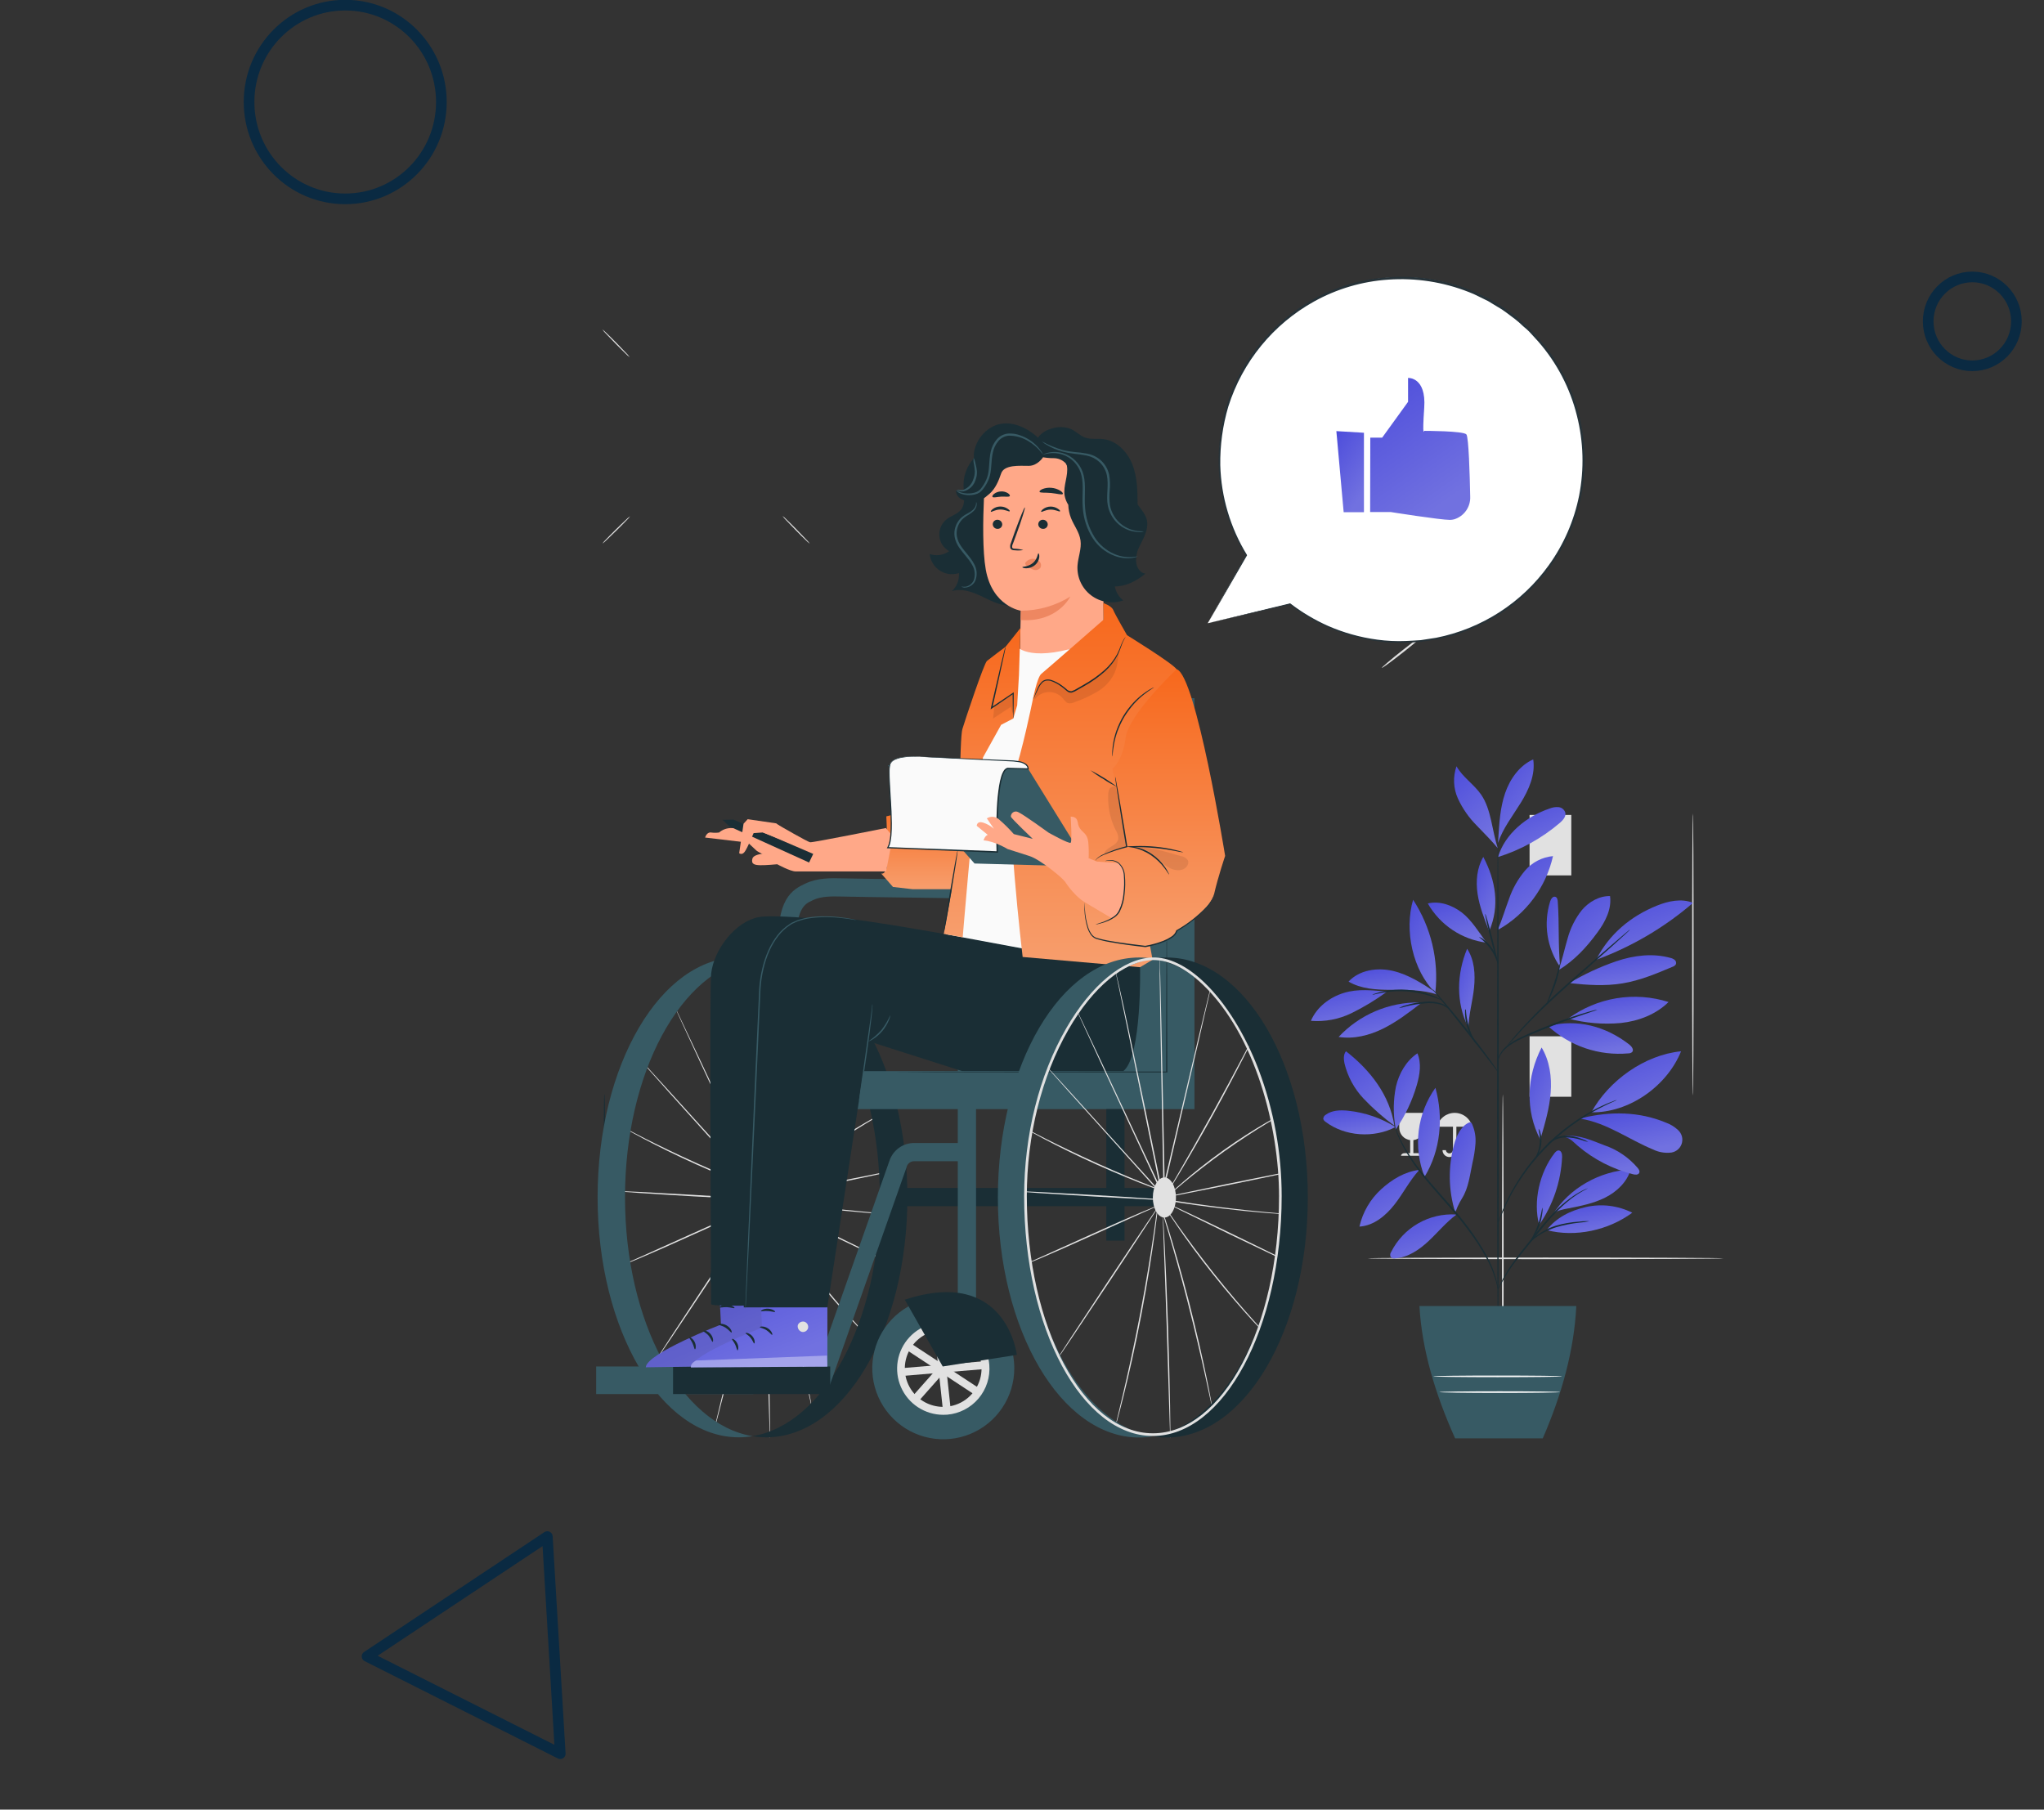<svg width="192" height="170" viewBox="0 0 192 170" fill="none" xmlns="http://www.w3.org/2000/svg">
<rect x="0" y="0" width="192" height="170" fill="#333333" stroke="none"/>
<g clip-path="url(#clip0)">
<path d="M32.427 18.681C37.416 18.681 41.46 14.607 41.46 9.583C41.46 4.558 37.416 0.484 32.427 0.484C27.439 0.484 23.395 4.558 23.395 9.583C23.395 14.607 27.439 18.681 32.427 18.681Z" stroke="#0A2A42" stroke-linecap="round" stroke-linejoin="round"/>
<path d="M185.265 34.364C187.554 34.364 189.409 32.495 189.409 30.19C189.409 27.884 187.554 26.016 185.265 26.016C182.976 26.016 181.121 27.884 181.121 30.19C181.121 32.495 182.976 34.364 185.265 34.364Z" stroke="#0A2A42" stroke-linecap="round" stroke-linejoin="round"/>
<path d="M159.018 102.922C158.979 102.922 158.949 96.987 158.949 89.671C158.949 82.354 158.979 76.417 159.018 76.417C159.057 76.417 159.086 82.349 159.086 89.671C159.086 96.992 159.054 102.922 159.018 102.922Z" fill="#E1E1E1"/>
<path d="M147.598 76.557H143.678V82.237H147.598V76.557Z" fill="#E1E1E1"/>
<path d="M147.598 97.352H143.678V103.032H147.598V97.352Z" fill="#E1E1E1"/>
<path fill-rule="evenodd" clip-rule="evenodd" d="M133.79 105.941V104.545H131.435V105.941C131.436 106.227 131.541 106.503 131.73 106.717C131.918 106.932 132.179 107.07 132.462 107.108V108.33H131.941C131.758 108.33 131.606 108.435 131.606 108.575H133.619C133.619 108.448 133.467 108.33 133.286 108.33H132.763V107.108C133.046 107.07 133.306 106.932 133.495 106.717C133.684 106.503 133.789 106.227 133.79 105.941Z" fill="#E1E1E1"/>
<path fill-rule="evenodd" clip-rule="evenodd" d="M138.299 105.846C138.207 105.475 137.994 105.146 137.694 104.91C137.393 104.674 137.023 104.546 136.641 104.545C136.259 104.546 135.888 104.674 135.588 104.91C135.288 105.146 135.075 105.475 134.983 105.846H136.482V108.047C136.475 108.13 136.437 108.207 136.376 108.263C136.314 108.319 136.234 108.351 136.151 108.351C136.067 108.351 135.987 108.319 135.926 108.263C135.864 108.207 135.826 108.13 135.819 108.047H135.501C135.501 108.219 135.57 108.385 135.692 108.507C135.814 108.629 135.979 108.697 136.152 108.697C136.324 108.697 136.49 108.629 136.612 108.507C136.734 108.385 136.802 108.219 136.802 108.047V105.846H138.299Z" fill="#E1E1E1"/>
<path d="M161.893 118.212C161.893 118.253 154.411 118.287 145.182 118.287C135.954 118.287 128.471 118.253 128.471 118.212C128.471 118.17 135.951 118.136 145.182 118.136C154.413 118.136 161.893 118.17 161.893 118.212Z" fill="#E1E1E1"/>
<path d="M141.165 135.107C141.123 135.107 141.089 127.871 141.089 118.948C141.089 110.025 141.123 102.787 141.165 102.787C141.206 102.787 141.241 110.02 141.241 118.948C141.241 127.876 141.206 135.107 141.165 135.107Z" fill="#E1E1E1"/>
<path d="M129.801 36.268C130.037 36.382 130.258 36.525 130.459 36.693C130.85 36.977 131.384 37.378 131.958 37.837C132.533 38.297 133.041 38.735 133.398 39.06C133.604 39.224 133.788 39.413 133.946 39.623C133.91 39.662 132.99 38.904 131.841 37.984C130.692 37.065 129.767 36.307 129.801 36.268Z" fill="#E1E1E1"/>
<path d="M129.801 62.743C129.77 62.701 130.66 61.941 131.794 61.046C132.929 60.151 133.87 59.456 133.905 59.498C133.939 59.539 133.044 60.297 131.912 61.195C130.78 62.092 129.833 62.782 129.801 62.743Z" fill="#E1E1E1"/>
<path d="M59.191 48.494C59.087 48.642 58.967 48.778 58.834 48.9C58.604 49.145 58.282 49.467 57.922 49.822C57.562 50.176 57.232 50.492 56.988 50.719C56.865 50.849 56.728 50.966 56.58 51.067C56.685 50.921 56.805 50.786 56.937 50.663C57.166 50.419 57.489 50.098 57.849 49.741C58.208 49.384 58.541 49.069 58.785 48.844C58.908 48.714 59.044 48.597 59.191 48.494Z" fill="#E1E1E1"/>
<path d="M73.499 48.465C73.644 48.572 73.78 48.693 73.904 48.824C74.149 49.054 74.469 49.374 74.824 49.736C75.178 50.098 75.496 50.426 75.721 50.668C75.851 50.793 75.968 50.931 76.071 51.079C75.925 50.973 75.79 50.853 75.668 50.722C75.423 50.492 75.1 50.169 74.746 49.807C74.391 49.445 74.071 49.115 73.846 48.873C73.716 48.75 73.599 48.613 73.499 48.465Z" fill="#E1E1E1"/>
<path d="M59.152 33.558C59.005 33.453 58.869 33.334 58.746 33.201C58.502 32.971 58.181 32.648 57.827 32.289C57.472 31.929 57.154 31.599 56.929 31.355C56.8 31.23 56.683 31.093 56.58 30.946C56.725 31.052 56.86 31.172 56.983 31.303C57.227 31.533 57.55 31.856 57.905 32.215C58.259 32.575 58.58 32.907 58.805 33.152C58.934 33.275 59.051 33.411 59.152 33.558Z" fill="#E1E1E1"/>
<path d="M56.778 108.754C56.741 108.754 56.714 107.417 56.714 105.766C56.714 104.115 56.741 102.78 56.778 102.78C56.814 102.78 56.841 104.118 56.841 105.766C56.841 107.414 56.812 108.754 56.778 108.754Z" fill="#1A2E35"/>
<path d="M71.322 89.961C71.325 89.997 71.325 90.033 71.322 90.069C71.322 90.147 71.322 90.254 71.334 90.389C71.334 90.677 71.354 91.093 71.371 91.612C71.396 92.69 71.435 94.235 71.479 96.145C71.559 99.977 71.669 105.264 71.792 111.101C71.792 111.57 71.809 112.035 71.816 112.467V112.768L71.689 112.497C69.356 107.484 67.268 103.002 65.762 99.767L63.996 95.945L63.524 94.908L63.404 94.636C63.388 94.606 63.376 94.574 63.368 94.541C63.386 94.57 63.402 94.6 63.417 94.631C63.448 94.695 63.492 94.783 63.546 94.895C63.661 95.14 63.827 95.482 64.035 95.925L65.835 99.73L71.799 112.445L71.677 112.472C71.677 112.04 71.66 111.575 71.65 111.105C71.545 105.268 71.447 99.982 71.376 96.15C71.349 94.24 71.325 92.692 71.308 91.616C71.308 91.086 71.308 90.67 71.295 90.394C71.295 90.257 71.295 90.149 71.295 90.071C71.301 90.034 71.31 89.997 71.322 89.961Z" fill="#E1E1E1"/>
<path d="M80.345 96.977C80.329 97.034 80.306 97.088 80.277 97.14C80.221 97.255 80.15 97.407 80.059 97.598C79.866 97.994 79.57 98.576 79.223 99.263C78.509 100.667 77.499 102.591 76.338 104.694C75.176 106.797 74.081 108.675 73.274 110.027C72.87 110.702 72.54 111.25 72.295 111.619L72.031 112.047C72.002 112.098 71.968 112.146 71.931 112.191C71.951 112.136 71.978 112.084 72.009 112.035L72.254 111.595C72.484 111.201 72.799 110.653 73.188 109.981C73.975 108.619 75.056 106.733 76.218 104.633C77.379 102.532 78.401 100.615 79.137 99.224L80.008 97.576C80.106 97.39 80.186 97.241 80.252 97.128C80.28 97.075 80.311 97.025 80.345 96.977Z" fill="#E1E1E1"/>
<path d="M84.651 109.839C84.651 109.874 81.739 110.5 78.132 111.236C74.526 111.972 71.591 112.541 71.584 112.507C71.576 112.473 74.496 111.847 78.106 111.111C81.715 110.375 84.647 109.805 84.651 109.839Z" fill="#E1E1E1"/>
<path d="M84.243 118.93C84.228 118.962 81.394 117.624 77.917 115.942C74.44 114.26 71.633 112.873 71.647 112.841C71.662 112.81 74.496 114.147 77.973 115.83C81.451 117.512 84.258 118.898 84.243 118.93Z" fill="#E1E1E1"/>
<path d="M81.676 125.766C81.631 125.734 81.59 125.697 81.553 125.656L81.226 125.323C80.94 125.032 80.536 124.605 80.045 124.069C79.067 122.998 77.736 121.482 76.352 119.746C74.968 118.01 73.792 116.376 72.97 115.173C72.559 114.574 72.237 114.082 72.014 113.74L71.77 113.344C71.739 113.299 71.712 113.252 71.689 113.202C71.728 113.24 71.763 113.283 71.792 113.329C71.86 113.43 71.951 113.554 72.061 113.713L73.039 115.122C73.88 116.31 75.068 117.929 76.448 119.665C77.827 121.401 79.137 122.922 80.115 124.008C80.592 124.541 80.984 124.986 81.267 125.289L81.578 125.639C81.614 125.678 81.647 125.721 81.676 125.766Z" fill="#E1E1E1"/>
<path d="M76.284 132.345C76.259 132.28 76.24 132.212 76.23 132.142L76.1 131.558C75.988 131.037 75.831 130.303 75.636 129.403C75.24 127.587 74.658 125.083 73.956 122.332C73.254 119.581 72.542 117.111 72.014 115.328C71.748 114.446 71.525 113.727 71.381 113.218C71.31 112.974 71.254 112.785 71.21 112.643C71.189 112.577 71.172 112.509 71.158 112.44C71.19 112.502 71.216 112.567 71.234 112.634L71.427 113.201C71.594 113.69 71.823 114.424 72.1 115.301C72.653 117.079 73.371 119.549 74.081 122.3C74.79 125.051 75.35 127.562 75.724 129.391C75.912 130.301 76.056 131.042 76.149 131.553L76.254 132.142C76.276 132.274 76.286 132.345 76.284 132.345Z" fill="#E1E1E1"/>
<path d="M67.106 134.238C67.103 134.218 67.103 134.199 67.106 134.179L67.143 134.015C67.18 133.861 67.229 133.653 67.292 133.389L67.847 131.083C68.307 129.127 68.909 126.437 69.483 123.432C70.058 120.427 70.491 117.698 70.782 115.717C70.921 114.739 71.026 113.935 71.114 113.367C71.153 113.098 71.185 112.878 71.207 112.729L71.234 112.563C71.234 112.526 71.246 112.507 71.249 112.509C71.251 112.528 71.251 112.547 71.249 112.565C71.249 112.612 71.249 112.666 71.234 112.732C71.219 112.89 71.195 113.103 71.168 113.375C71.107 113.932 71.007 114.737 70.872 115.729C70.606 117.715 70.183 120.451 69.611 123.457C69.038 126.462 68.42 129.159 67.936 131.103C67.691 132.081 67.49 132.861 67.344 133.402C67.27 133.663 67.212 133.871 67.17 134.023C67.15 134.086 67.133 134.14 67.121 134.184C67.118 134.203 67.113 134.221 67.106 134.238Z" fill="#E1E1E1"/>
<path d="M58.272 118.931C58.313 118.904 58.358 118.881 58.404 118.863L58.785 118.684C59.137 118.53 59.617 118.315 60.203 118.053L64.874 115.953C66.696 115.126 68.351 114.393 69.559 113.882C70.163 113.637 70.652 113.424 70.995 113.287L71.386 113.133C71.431 113.113 71.479 113.098 71.528 113.087C71.488 113.116 71.444 113.14 71.398 113.158L71.014 113.334L69.596 113.965L64.925 116.068C63.104 116.894 61.448 117.625 60.24 118.136C59.636 118.381 59.147 118.596 58.805 118.731L58.414 118.885C58.368 118.906 58.321 118.922 58.272 118.931Z" fill="#E1E1E1"/>
<path d="M72.65 112.255C72.597 112.248 72.545 112.234 72.496 112.214L72.068 112.069C71.696 111.942 71.163 111.747 70.505 111.5C69.192 111.011 67.393 110.277 65.439 109.402C63.485 108.526 61.749 107.656 60.507 107.003C59.886 106.675 59.384 106.406 59.039 106.213L58.646 105.988C58.6 105.963 58.556 105.934 58.514 105.902C58.565 105.917 58.613 105.938 58.658 105.966L59.062 106.169L60.529 106.922C61.781 107.555 63.522 108.406 65.473 109.284C67.424 110.162 69.217 110.901 70.523 111.416L72.068 112.023L72.489 112.189C72.545 112.205 72.599 112.227 72.65 112.255Z" fill="#E1E1E1"/>
<path d="M71.762 114.365C72.362 114.365 72.848 113.521 72.848 112.48C72.848 111.439 72.362 110.595 71.762 110.595C71.163 110.595 70.677 111.439 70.677 112.48C70.677 113.521 71.163 114.365 71.762 114.365Z" fill="#E1E1E1"/>
<path d="M61.563 127.863C61.534 127.843 63.793 124.383 66.61 120.136C69.427 115.888 71.733 112.46 71.762 112.48C71.792 112.499 69.532 115.957 66.715 120.207C63.898 124.457 61.592 127.88 61.563 127.863Z" fill="#E1E1E1"/>
<path d="M72.342 112.742C72.342 112.776 69.134 112.62 65.182 112.39C61.23 112.16 58.027 111.945 58.03 111.901C58.032 111.857 61.238 112.023 65.189 112.253C69.141 112.483 72.344 112.705 72.342 112.742Z" fill="#E1E1E1"/>
<path d="M82.974 104.553C82.941 104.584 82.904 104.61 82.864 104.631L82.529 104.832C82.238 105.003 81.817 105.252 81.306 105.565C80.274 106.191 78.861 107.091 77.369 108.16C75.878 109.228 74.562 110.267 73.633 111.04C73.168 111.424 72.794 111.739 72.54 111.96L72.242 112.204C72.171 112.26 72.134 112.29 72.132 112.285C72.129 112.28 72.161 112.248 72.225 112.187L72.506 111.918C72.75 111.686 73.117 111.36 73.574 110.967C74.491 110.174 75.792 109.125 77.294 108.052C78.795 106.978 80.213 106.096 81.26 105.482C81.781 105.179 82.209 104.939 82.507 104.78L82.852 104.602C82.891 104.581 82.932 104.565 82.974 104.553Z" fill="#E1E1E1"/>
<path d="M72.33 135.117C72.318 135.045 72.312 134.973 72.313 134.901C72.313 134.75 72.298 134.544 72.288 134.288C72.271 133.74 72.247 132.972 72.217 132.026C72.159 130.104 72.078 127.47 71.987 124.563C71.897 121.655 71.787 119.019 71.718 117.1C71.684 116.153 71.657 115.388 71.638 114.838C71.638 114.579 71.626 114.376 71.621 114.222C71.615 114.151 71.615 114.08 71.621 114.009C71.634 114.079 71.642 114.15 71.643 114.222C71.655 114.373 71.667 114.579 71.684 114.835C71.713 115.381 71.755 116.151 71.806 117.095C71.902 119.005 72.014 121.643 72.112 124.558C72.21 127.473 72.273 130.111 72.305 132.023C72.317 132.97 72.327 133.735 72.335 134.285V134.901C72.339 134.973 72.338 135.045 72.33 135.117Z" fill="#E1E1E1"/>
<path d="M84.957 114.151H84.891H84.7L83.967 114.114C83.326 114.077 82.394 114.016 81.231 113.918C78.91 113.728 75.67 113.376 72.017 112.781H71.995L71.98 112.764L70.227 110.823L62.83 102.602L60.595 100.09L59.993 99.406L59.839 99.225C59.821 99.206 59.804 99.184 59.79 99.161C59.812 99.178 59.831 99.197 59.849 99.217L60.013 99.388L60.631 100.056L62.893 102.536L70.32 110.732L72.073 112.674L72.036 112.654C75.685 113.253 78.92 113.632 81.238 113.835C82.399 113.943 83.329 114.016 83.972 114.065L84.705 114.124L84.896 114.141L84.957 114.151Z" fill="#E1E1E1"/>
<path d="M67.107 91.011C67.164 91.142 67.206 91.28 67.231 91.421C67.3 91.695 67.395 92.101 67.513 92.622C67.757 93.669 68.077 95.185 68.476 97.058C69.273 100.807 70.347 105.988 71.518 111.717L71.611 112.18H71.486C72.807 106.592 73.997 101.56 74.858 97.914C75.291 96.102 75.643 94.632 75.888 93.612C76.012 93.124 76.108 92.718 76.174 92.446C76.208 92.317 76.232 92.216 76.252 92.143C76.26 92.108 76.271 92.074 76.284 92.04C76.284 92.04 76.284 92.077 76.264 92.145C76.245 92.214 76.228 92.321 76.198 92.451L75.944 93.622C75.699 94.647 75.369 96.117 74.951 97.936C74.1 101.582 72.924 106.619 71.618 112.207L71.552 112.49L71.493 112.207L71.4 111.742C70.227 106.018 69.165 100.836 68.395 97.07C68.006 95.197 67.691 93.681 67.473 92.627C67.361 92.109 67.275 91.703 67.214 91.421C67.182 91.287 67.16 91.177 67.143 91.109C67.133 91.075 67.121 91.043 67.107 91.011Z" fill="#E1E1E1"/>
<path d="M58.709 112.479C58.709 100.769 63.959 91.147 70.691 90.039C70.263 89.969 69.829 89.934 69.395 89.934C62.072 89.934 56.135 100.028 56.135 112.479C56.135 124.931 62.072 135.025 69.395 135.025C69.829 135.025 70.263 134.989 70.691 134.917C63.962 133.812 58.709 124.19 58.709 112.479Z" fill="#375A64"/>
<path d="M71.973 89.934C71.539 89.934 71.107 89.969 70.679 90.039C77.396 91.147 82.646 100.769 82.646 112.479C82.646 124.19 77.396 133.812 70.679 134.917C71.107 134.989 71.539 135.025 71.973 135.025C79.296 135.025 85.234 124.931 85.234 112.479C85.234 100.028 79.296 89.934 71.973 89.934Z" fill="#1A2E35"/>
<path d="M112.2 65.589H91.586V101.121H112.2V65.589Z" fill="#375A64"/>
<path d="M109.391 111.6H83.294V113.311H109.391V111.6Z" fill="#1A2E35"/>
<path d="M91.682 102.023H89.97V126.723H91.682V102.023Z" fill="#375A64"/>
<path d="M80.441 100.621H112.2V104.191H80.441C80.085 104.191 79.745 104.05 79.493 103.799C79.242 103.547 79.101 103.207 79.101 102.851V101.961C79.101 101.606 79.242 101.265 79.493 101.014C79.745 100.762 80.085 100.621 80.441 100.621Z" fill="#375A64"/>
<path d="M77.673 130.901L76.059 130.333L83.544 109.059C83.707 108.561 84.026 108.128 84.454 107.824C84.882 107.521 85.396 107.363 85.921 107.375H91.19V109.086H85.882C85.725 109.083 85.571 109.13 85.443 109.221C85.315 109.312 85.219 109.441 85.17 109.59V109.617L77.673 130.901Z" fill="#375A64"/>
<path d="M105.586 102.652H103.967L104.143 88.184H105.586V102.652Z" fill="#375A64"/>
<path d="M91.682 102.024H89.97V92.7C89.97 91.403 90.485 90.159 91.403 89.242C92.32 88.325 93.564 87.81 94.861 87.81H105.287V89.521H94.861C94.018 89.521 93.209 89.856 92.613 90.452C92.017 91.049 91.682 91.857 91.682 92.7V102.024Z" fill="#375A64"/>
<path d="M105.632 104.193H103.92V116.547H105.632V104.193Z" fill="#1A2E35"/>
<path d="M88.606 121.867C87.286 121.867 85.996 122.258 84.899 122.992C83.802 123.725 82.947 124.767 82.442 125.986C81.938 127.205 81.806 128.546 82.063 129.84C82.321 131.134 82.956 132.323 83.889 133.256C84.823 134.189 86.011 134.824 87.306 135.081C88.6 135.338 89.941 135.206 91.16 134.7C92.379 134.195 93.421 133.34 94.153 132.242C94.886 131.145 95.277 129.855 95.276 128.536C95.276 126.767 94.573 125.071 93.322 123.82C92.071 122.57 90.374 121.867 88.606 121.867ZM88.606 132.543C87.813 132.543 87.038 132.308 86.379 131.868C85.72 131.428 85.206 130.802 84.903 130.069C84.6 129.337 84.52 128.531 84.675 127.754C84.829 126.976 85.211 126.262 85.772 125.702C86.332 125.141 87.046 124.759 87.824 124.605C88.601 124.45 89.407 124.529 90.139 124.833C90.872 125.136 91.498 125.65 91.938 126.309C92.378 126.968 92.613 127.743 92.613 128.536C92.613 129.062 92.51 129.583 92.308 130.069C92.107 130.555 91.812 130.997 91.44 131.369C91.067 131.742 90.626 132.037 90.139 132.238C89.653 132.44 89.132 132.543 88.606 132.543Z" fill="#375A64"/>
<path d="M88.598 132.91C87.756 132.909 86.933 132.662 86.228 132.2C85.524 131.739 84.969 131.082 84.632 130.31C84.294 129.539 84.189 128.686 84.328 127.855C84.467 127.024 84.845 126.252 85.416 125.633C85.987 125.013 86.725 124.574 87.542 124.367C88.358 124.16 89.217 124.196 90.014 124.469C90.81 124.742 91.51 125.242 92.028 125.906C92.546 126.57 92.859 127.371 92.929 128.21C93.025 129.357 92.662 130.495 91.92 131.374C91.177 132.253 90.116 132.801 88.97 132.898C88.845 132.905 88.721 132.91 88.598 132.91ZM88.598 124.968C88.498 124.968 88.395 124.968 88.295 124.968C87.585 125.028 86.908 125.297 86.35 125.741C85.793 126.185 85.379 126.785 85.162 127.464C84.946 128.143 84.935 128.871 85.132 129.556C85.33 130.242 85.726 130.853 86.27 131.313C86.815 131.773 87.484 132.061 88.192 132.141C88.9 132.221 89.617 132.089 90.25 131.762C90.884 131.435 91.406 130.927 91.751 130.303C92.096 129.68 92.248 128.967 92.188 128.257C92.109 127.361 91.698 126.527 91.035 125.919C90.373 125.31 89.507 124.971 88.608 124.968H88.598Z" fill="#E1E1E1"/>
<path d="M85.409 126.103L85.007 126.716L91.699 131.114L92.102 130.501L85.409 126.103Z" fill="#E1E1E1"/>
<path d="M86.175 131.758L85.625 131.269L88.266 128.286L90.085 126.237L90.686 125.562C90.97 125.246 91.127 125.073 91.393 125.246L90.982 125.855L91.19 125.555L91.435 125.816C91.29 125.978 88.209 129.457 86.175 131.758Z" fill="#E1E1E1"/>
<path d="M88.484 124.764L87.755 124.842L88.582 132.566L89.311 132.488L88.484 124.764Z" fill="#E1E1E1"/>
<path d="M92.543 127.869L84.626 128.534L84.688 129.265L92.605 128.6L92.543 127.869Z" fill="#E1E1E1"/>
<path d="M84.991 122.097L88.554 128.369L95.518 127.281C95.518 127.281 94.552 118.945 84.991 122.097Z" fill="#1A2E35"/>
<path d="M109.616 88.391C109.618 88.41 109.618 88.43 109.616 88.449C109.616 88.493 109.616 88.55 109.616 88.623C109.616 88.782 109.616 89.007 109.616 89.295C109.616 89.892 109.616 90.75 109.633 91.831C109.633 94.01 109.633 97.081 109.655 100.686V100.744H109.596H102.101L88.104 100.725L83.864 100.705H82.71H82.409C82.376 100.709 82.342 100.709 82.309 100.705C82.342 100.702 82.376 100.702 82.409 100.705H82.71H83.864L88.104 100.683L102.101 100.666H109.596L109.537 100.725C109.537 97.12 109.554 94.049 109.559 91.87C109.559 90.79 109.574 89.931 109.576 89.335C109.576 89.046 109.576 88.821 109.576 88.662C109.576 88.589 109.576 88.532 109.576 88.488C109.583 88.454 109.596 88.42 109.616 88.391Z" fill="#1A2E35"/>
<path d="M70.762 128.369H56V130.961H70.762V128.369Z" fill="#375A64"/>
<path d="M77.986 128.369H63.223V130.961H77.986V128.369Z" fill="#1A2E35"/>
<path d="M73.166 90.58C72.723 84.863 74.095 83.733 75.535 83.061L75.66 83.002C76.795 82.457 78.066 82.486 79.084 82.513C80.36 82.542 82.661 82.572 84.884 82.601C87.107 82.63 89.417 82.66 90.704 82.689L90.662 84.401C89.386 84.371 87.087 84.342 84.862 84.313C82.637 84.283 80.328 84.254 79.044 84.222C78.162 84.203 77.162 84.181 76.396 84.547L76.252 84.616C75.545 84.944 74.479 85.44 74.868 90.45L73.166 90.58Z" fill="#375A64"/>
<path d="M67.371 117.422L67.725 124.43C67.725 124.43 60.722 127.144 60.663 128.445L74.274 128.244L74.168 117.302L67.371 117.422Z" fill="url(#paint0_linear)"/>
<g opacity="0.3">
<path opacity="0.3" d="M67.371 117.422L67.725 124.43C67.725 124.43 60.722 127.144 60.663 128.445L74.274 128.244L74.168 117.302L67.371 117.422Z" fill="black"/>
</g>
<path d="M67.486 124.423C67.486 124.489 67.82 124.513 68.151 124.723C68.481 124.934 68.659 125.213 68.72 125.181C68.781 125.149 68.676 124.772 68.273 124.525C67.869 124.278 67.468 124.362 67.486 124.423Z" fill="#1A2E35"/>
<path d="M66.065 125.032C66.053 125.096 66.341 125.206 66.571 125.482C66.801 125.758 66.872 126.057 66.938 126.054C67.004 126.052 67.04 125.673 66.747 125.321C66.454 124.969 66.067 124.971 66.065 125.032Z" fill="#1A2E35"/>
<path d="M65.28 126.755C65.341 126.768 65.429 126.435 65.253 126.073C65.077 125.711 64.764 125.584 64.737 125.626C64.71 125.667 64.903 125.87 65.045 126.173C65.187 126.477 65.214 126.743 65.28 126.755Z" fill="#1A2E35"/>
<path d="M67.581 122.816C67.61 122.877 67.913 122.78 68.29 122.799C68.667 122.819 68.96 122.934 68.994 122.877C69.029 122.821 68.75 122.586 68.3 122.569C67.85 122.552 67.547 122.765 67.581 122.816Z" fill="#1A2E35"/>
<path d="M67.534 121.4C67.758 121.462 67.993 121.462 68.217 121.4C68.462 121.352 68.701 121.275 68.928 121.17C69.061 121.107 69.19 121.035 69.315 120.955C69.391 120.912 69.46 120.857 69.52 120.794C69.562 120.745 69.587 120.685 69.591 120.621C69.596 120.557 69.579 120.493 69.544 120.439C69.51 120.393 69.466 120.356 69.415 120.33C69.365 120.304 69.308 120.29 69.251 120.29C69.168 120.292 69.086 120.305 69.007 120.329C68.861 120.367 68.72 120.418 68.584 120.481C68.355 120.589 68.145 120.731 67.96 120.904C67.649 121.2 67.547 121.452 67.569 121.464C67.591 121.476 67.75 121.275 68.058 121.029C68.243 120.887 68.445 120.768 68.659 120.676C68.787 120.625 68.917 120.582 69.05 120.549C69.195 120.51 69.317 120.508 69.354 120.571C69.368 120.596 69.371 120.605 69.341 120.647C69.296 120.693 69.245 120.734 69.19 120.767C69.075 120.844 68.956 120.914 68.833 120.977C68.623 121.086 68.404 121.174 68.177 121.241C67.96 121.279 67.745 121.332 67.534 121.4Z" fill="#1A2E35"/>
<path d="M67.63 121.496C67.654 121.496 67.784 121.263 67.801 120.833C67.808 120.584 67.772 120.336 67.696 120.099C67.65 119.956 67.59 119.818 67.517 119.686C67.479 119.597 67.418 119.519 67.341 119.46C67.264 119.401 67.173 119.363 67.077 119.349C67.017 119.351 66.958 119.371 66.908 119.406C66.858 119.44 66.82 119.488 66.796 119.544C66.763 119.623 66.74 119.705 66.728 119.789C66.704 119.941 66.704 120.096 66.728 120.248C66.769 120.503 66.872 120.743 67.028 120.948C67.3 121.298 67.578 121.373 67.583 121.351C67.588 121.329 67.373 121.192 67.163 120.862C67.043 120.669 66.966 120.452 66.938 120.226C66.919 120.095 66.919 119.962 66.938 119.83C66.957 119.686 67.009 119.569 67.065 119.586C67.121 119.603 67.248 119.691 67.309 119.806C67.378 119.923 67.436 120.046 67.483 120.173C67.562 120.391 67.61 120.619 67.625 120.85C67.654 121.236 67.588 121.486 67.63 121.496Z" fill="#1A2E35"/>
<path d="M71.298 118.134L71.576 124.736C71.576 124.736 64.962 127.233 64.896 128.455L77.719 128.38V118.07L71.298 118.134Z" fill="url(#paint1_linear)"/>
<path d="M75.545 124.159C75.669 124.195 75.774 124.276 75.841 124.386C75.909 124.495 75.933 124.626 75.909 124.753C75.878 124.878 75.8 124.986 75.69 125.055C75.581 125.124 75.449 125.148 75.323 125.122C75.192 125.082 75.081 124.996 75.01 124.879C74.939 124.762 74.914 124.623 74.939 124.489C74.986 124.362 75.08 124.258 75.202 124.2C75.323 124.141 75.463 124.131 75.592 124.173" fill="#E1E1E1"/>
<g opacity="0.6">
<path opacity="0.6" d="M77.719 128.386L77.677 127.347L65.397 127.809C65.397 127.809 64.828 128.053 64.896 128.462L77.719 128.386Z" fill="white"/>
</g>
<path d="M71.374 124.674C71.374 124.735 71.689 124.762 72 124.963C72.31 125.163 72.474 125.425 72.533 125.398C72.591 125.371 72.493 125.012 72.115 124.777C71.736 124.542 71.361 124.616 71.374 124.674Z" fill="#1A2E35"/>
<path d="M70.034 125.24C70.019 125.299 70.29 125.404 70.505 125.668C70.721 125.932 70.782 126.211 70.845 126.208C70.909 126.206 70.946 125.851 70.672 125.529C70.398 125.206 70.034 125.179 70.034 125.24Z" fill="#1A2E35"/>
<path d="M69.278 126.853C69.334 126.853 69.42 126.552 69.258 126.21C69.097 125.868 68.801 125.721 68.769 125.787C68.737 125.853 68.926 126.031 69.055 126.303C69.185 126.574 69.217 126.846 69.278 126.853Z" fill="#1A2E35"/>
<path d="M71.479 123.161C71.506 123.22 71.792 123.132 72.146 123.161C72.501 123.191 72.777 123.291 72.809 123.237C72.841 123.183 72.564 122.963 72.156 122.941C71.748 122.919 71.447 123.112 71.479 123.161Z" fill="#1A2E35"/>
<path d="M71.447 121.828C71.657 121.887 71.88 121.887 72.09 121.828C72.323 121.784 72.55 121.71 72.765 121.608C72.892 121.551 73.014 121.485 73.132 121.41C73.203 121.369 73.268 121.318 73.325 121.259C73.366 121.213 73.39 121.156 73.395 121.096C73.4 121.035 73.385 120.975 73.352 120.924C73.32 120.88 73.279 120.845 73.232 120.821C73.184 120.797 73.131 120.784 73.078 120.784C72.995 120.784 72.913 120.796 72.833 120.818C72.696 120.852 72.563 120.899 72.435 120.958C72.219 121.056 72.02 121.188 71.846 121.349C71.55 121.628 71.449 121.863 71.471 121.872C71.493 121.882 71.642 121.696 71.943 121.469C72.121 121.336 72.315 121.227 72.52 121.144C72.639 121.095 72.762 121.057 72.887 121.029C73.024 120.992 73.132 120.99 73.176 121.051C73.188 121.073 73.188 121.083 73.161 121.122C73.119 121.165 73.071 121.203 73.019 121.234C72.724 121.428 72.401 121.576 72.061 121.672C71.852 121.708 71.647 121.76 71.447 121.828Z" fill="#1A2E35"/>
<path d="M71.542 121.919C71.661 121.733 71.719 121.515 71.706 121.295C71.716 121.058 71.686 120.82 71.616 120.593C71.573 120.459 71.517 120.329 71.449 120.205C71.414 120.12 71.358 120.045 71.285 119.989C71.213 119.932 71.127 119.895 71.036 119.882C70.979 119.884 70.924 119.902 70.877 119.934C70.83 119.966 70.793 120.011 70.77 120.063C70.737 120.141 70.715 120.223 70.706 120.307C70.684 120.451 70.684 120.597 70.706 120.74C70.742 120.98 70.838 121.207 70.985 121.4C71.229 121.733 71.498 121.806 71.503 121.784C71.508 121.762 71.305 121.633 71.112 121.315C71 121.132 70.929 120.926 70.904 120.713C70.887 120.59 70.887 120.465 70.904 120.342C70.924 120.205 70.975 120.097 71.024 120.097C71.073 120.097 71.198 120.2 71.251 120.307C71.315 120.418 71.369 120.534 71.413 120.655C71.485 120.861 71.528 121.077 71.54 121.295C71.559 121.674 71.496 121.909 71.542 121.919Z" fill="#1A2E35"/>
<path d="M93.149 41.989C92.391 42.224 91.726 42.694 91.251 43.33C90.777 43.966 90.515 44.736 90.505 45.53C90.505 46.342 90.765 47.261 90.261 47.892C89.926 48.305 89.359 48.445 88.936 48.773C88.699 48.955 88.511 49.193 88.389 49.465C88.267 49.738 88.215 50.036 88.237 50.334C88.258 50.632 88.354 50.92 88.514 51.172C88.675 51.424 88.895 51.632 89.156 51.778C88.895 51.966 88.593 52.089 88.274 52.136C87.956 52.183 87.631 52.152 87.327 52.047C87.359 52.359 87.461 52.661 87.625 52.929C87.789 53.197 88.011 53.426 88.274 53.597C88.537 53.769 88.836 53.879 89.147 53.921C89.459 53.962 89.776 53.934 90.075 53.837C90.099 54.151 90.052 54.466 89.938 54.759C89.823 55.052 89.645 55.316 89.415 55.531C90.305 55.252 91.266 55.575 92.105 55.969C92.944 56.363 93.794 56.842 94.726 56.891C95.704 56.942 96.663 56.497 97.416 55.871C98.144 55.211 98.787 54.463 99.333 53.646" fill="#1A2E35"/>
<path d="M92.432 46.606C92.528 44.513 94.743 42.385 96.834 42.569L103.612 43.733V44.86L103.666 59.744L95.768 62.823L95.89 57.373C95.89 57.373 93.213 56.976 92.596 53.502C92.291 51.773 92.327 48.931 92.432 46.606Z" fill="#FFA888"/>
<path d="M93.252 49.24C93.252 49.356 93.298 49.468 93.38 49.55C93.462 49.633 93.573 49.681 93.689 49.682C93.746 49.686 93.803 49.678 93.857 49.659C93.911 49.641 93.961 49.611 94.003 49.573C94.046 49.535 94.08 49.488 94.104 49.437C94.128 49.385 94.142 49.329 94.144 49.272C94.143 49.155 94.096 49.044 94.014 48.961C93.932 48.878 93.82 48.831 93.704 48.829C93.647 48.825 93.59 48.833 93.536 48.852C93.483 48.871 93.433 48.9 93.391 48.939C93.349 48.977 93.314 49.023 93.291 49.075C93.267 49.127 93.253 49.183 93.252 49.24Z" fill="#1A2E35"/>
<path d="M93.076 48.074C93.132 48.13 93.464 47.873 93.946 47.866C94.428 47.858 94.785 48.093 94.836 48.035C94.888 47.976 94.802 47.903 94.645 47.79C94.436 47.648 94.187 47.577 93.934 47.585C93.683 47.588 93.439 47.674 93.242 47.829C93.095 47.942 93.046 48.047 93.076 48.074Z" fill="#1A2E35"/>
<path d="M97.526 49.24C97.527 49.356 97.574 49.468 97.656 49.55C97.738 49.633 97.85 49.681 97.966 49.682C98.023 49.686 98.08 49.678 98.134 49.659C98.188 49.641 98.237 49.611 98.279 49.573C98.322 49.535 98.356 49.488 98.379 49.436C98.403 49.385 98.417 49.329 98.418 49.272C98.418 49.155 98.372 49.044 98.29 48.961C98.208 48.878 98.097 48.831 97.981 48.829C97.924 48.825 97.867 48.833 97.813 48.852C97.759 48.871 97.709 48.9 97.667 48.938C97.624 48.977 97.59 49.023 97.566 49.075C97.542 49.127 97.528 49.183 97.526 49.24Z" fill="#1A2E35"/>
<path d="M97.802 48.078C97.861 48.137 98.194 47.88 98.675 47.873C99.157 47.866 99.512 48.1 99.563 48.039C99.614 47.978 99.531 47.91 99.375 47.795C99.164 47.654 98.916 47.583 98.663 47.589C98.412 47.595 98.168 47.681 97.969 47.834C97.824 47.946 97.775 48.054 97.802 48.078Z" fill="#1A2E35"/>
<path d="M96.122 51.673C95.867 51.599 95.603 51.557 95.338 51.546C95.215 51.546 95.093 51.515 95.076 51.431C95.064 51.304 95.091 51.177 95.152 51.065L95.499 50.123C95.988 48.783 96.325 47.678 96.269 47.663C96.213 47.649 95.78 48.717 95.291 50.057L94.961 51.004C94.886 51.155 94.867 51.328 94.905 51.493C94.923 51.535 94.952 51.574 94.987 51.604C95.023 51.635 95.065 51.657 95.11 51.669C95.179 51.687 95.249 51.696 95.32 51.696C95.588 51.724 95.857 51.717 96.122 51.673Z" fill="#1A2E35"/>
<path d="M95.89 57.373C97.532 57.369 99.14 56.909 100.536 56.045C100.536 56.045 99.365 58.49 95.871 58.246L95.89 57.373Z" fill="#EE8761"/>
<path d="M96.345 52.832C96.434 52.715 96.552 52.623 96.688 52.565C96.823 52.506 96.971 52.483 97.118 52.497C97.224 52.505 97.327 52.533 97.422 52.582C97.517 52.631 97.6 52.699 97.668 52.781C97.735 52.859 97.776 52.956 97.785 53.059C97.794 53.162 97.77 53.265 97.717 53.353C97.641 53.441 97.54 53.503 97.428 53.533C97.316 53.563 97.198 53.559 97.088 53.522C96.86 53.446 96.649 53.325 96.467 53.167C96.413 53.129 96.366 53.082 96.328 53.028C96.31 53.002 96.3 52.971 96.3 52.939C96.3 52.907 96.31 52.876 96.328 52.849" fill="#EE8761"/>
<path d="M97.543 51.983C97.465 51.983 97.472 52.502 97.032 52.881C96.592 53.26 96.034 53.211 96.032 53.284C96.032 53.319 96.159 53.385 96.394 53.387C96.699 53.385 96.995 53.276 97.228 53.079C97.451 52.889 97.593 52.62 97.624 52.328C97.638 52.108 97.577 51.981 97.543 51.983Z" fill="#1A2E35"/>
<path d="M97.646 46.195C97.695 46.327 98.174 46.256 98.739 46.313C99.304 46.369 99.763 46.518 99.837 46.398C99.869 46.342 99.788 46.22 99.592 46.097C99.345 45.945 99.065 45.852 98.775 45.828C98.486 45.798 98.193 45.837 97.922 45.943C97.727 46.029 97.624 46.134 97.646 46.195Z" fill="#1A2E35"/>
<path d="M93.227 46.677C93.313 46.788 93.643 46.677 94.041 46.655C94.44 46.633 94.775 46.714 94.853 46.599C94.888 46.543 94.831 46.435 94.682 46.335C94.484 46.21 94.251 46.151 94.017 46.166C93.783 46.175 93.557 46.256 93.371 46.399C93.232 46.514 93.188 46.626 93.227 46.677Z" fill="#1A2E35"/>
<path d="M97.059 42.246C96.986 41.605 97.594 41.045 98.233 40.96C98.871 40.874 99.502 41.136 100.064 41.449C100.627 41.762 101.177 42.126 101.803 42.273C102.346 42.403 102.915 42.356 103.466 42.449C104.089 42.563 104.67 42.845 105.144 43.266C105.619 43.687 105.968 44.23 106.155 44.836C106.371 45.569 106.336 46.381 106.676 47.068C106.972 47.662 107.527 48.124 107.708 48.765C107.933 49.565 107.513 50.389 107.134 51.132C106.755 51.876 106.4 52.756 106.755 53.509C106.017 53.749 105.243 53.854 104.468 53.82C104.195 53.826 103.924 53.759 103.686 53.624C103.326 53.379 103.197 52.912 103.131 52.487C102.764 50.531 102.563 48.474 101.556 46.755C101.167 46.095 100.661 45.481 100.475 44.738C100.367 44.312 100.36 43.836 100.081 43.498C99.936 43.352 99.763 43.236 99.572 43.158C99.382 43.079 99.177 43.04 98.971 43.041C98.56 43.045 98.15 43.001 97.749 42.909C97.355 42.784 96.988 42.447 96.995 42.036" fill="#1A2E35"/>
<path d="M91.161 45.65C91.437 45.213 91.562 44.697 91.518 44.182C91.475 43.673 91.461 43.161 91.476 42.649C91.611 41.226 92.819 39.911 94.242 39.786C96.034 39.629 97.509 41.126 97.509 41.126C97.55 41.052 97.6 40.982 97.656 40.918C97.964 40.595 98.359 40.368 98.793 40.263C99.381 40.061 100.022 40.075 100.6 40.304C101.067 40.517 101.434 40.923 101.915 41.102C102.463 41.302 103.069 41.182 103.647 41.251C104.903 41.4 105.906 42.454 106.368 43.632C106.83 44.811 106.857 46.109 106.857 47.376L106.092 46.911C106.424 47.645 106.803 48.347 107.495 48.653C107.112 48.931 106.781 48.711 106.38 48.459C106.866 49.344 107.051 50.363 106.906 51.362C106.833 51.851 106.681 52.34 106.728 52.829C106.774 53.318 107.099 53.834 107.588 53.888C106.777 54.568 105.772 55.093 104.718 55.093C104.816 55.612 105.097 56.078 105.51 56.407C105.005 56.581 104.465 56.628 103.938 56.544C103.41 56.46 102.912 56.247 102.487 55.923C102.062 55.6 101.723 55.177 101.501 54.691C101.279 54.206 101.18 53.673 101.213 53.14C101.265 52.343 101.607 51.562 101.497 50.773C101.387 49.983 100.886 49.384 100.605 48.675C100.447 48.275 100.36 47.852 100.348 47.422C100.176 47.157 100.059 46.859 100.003 46.547C99.854 45.625 100.37 44.691 100.223 43.769C100.193 43.588 100.136 43.411 100.054 43.246L99.487 42.901C99.094 42.949 98.695 42.935 98.306 42.86C98.184 42.827 98.067 42.782 97.954 42.725C97.954 42.816 97.954 42.855 97.971 42.97C97.971 42.97 97.457 43.764 96.629 43.764C95.8 43.764 94.323 43.63 94.039 44.481C93.809 45.17 93.504 45.897 92.958 46.378C92.413 46.86 91.997 47.166 91.271 47.132C90.545 47.097 89.772 46.789 89.804 46.063C90.266 46.293 90.86 46.063 91.161 45.65Z" fill="#1A2E35"/>
<path d="M107.427 49.925C107.427 49.905 107.219 49.925 106.852 49.886C106.338 49.82 105.848 49.627 105.427 49.325C104.809 48.872 104.39 48.197 104.258 47.443C104.201 46.993 104.194 46.539 104.236 46.088C104.288 45.585 104.27 45.077 104.182 44.579C104.068 44.072 103.803 43.612 103.422 43.259C103.066 42.937 102.629 42.718 102.157 42.625C101.744 42.546 101.326 42.491 100.905 42.462C100.548 42.428 100.193 42.368 99.844 42.281C99.156 42.086 98.493 41.812 97.868 41.464C98.009 41.6 98.169 41.714 98.343 41.804C98.803 42.074 99.296 42.283 99.81 42.427C100.163 42.522 100.523 42.588 100.886 42.625C101.297 42.662 101.705 42.721 102.109 42.804C102.545 42.896 102.948 43.105 103.275 43.408C103.625 43.736 103.867 44.162 103.969 44.63C104.172 45.594 103.884 46.587 104.06 47.482C104.21 48.281 104.668 48.989 105.336 49.453C105.783 49.758 106.303 49.937 106.843 49.971C106.987 49.984 107.131 49.984 107.275 49.971C107.378 49.944 107.427 49.932 107.427 49.925Z" fill="#375A64"/>
<path d="M106.867 52.272C106.867 52.25 106.652 52.316 106.261 52.338C105.711 52.361 105.163 52.258 104.659 52.037C103.911 51.713 103.276 51.174 102.835 50.489C102.301 49.644 101.988 48.677 101.925 47.679C101.835 46.628 102.025 45.581 101.786 44.637C101.686 44.221 101.494 43.832 101.224 43.499C100.954 43.166 100.613 42.898 100.226 42.715C99.705 42.474 99.122 42.401 98.558 42.505C98.407 42.532 98.258 42.574 98.115 42.63C98.017 42.671 97.969 42.698 97.973 42.706C97.978 42.713 98.184 42.637 98.57 42.588C99.114 42.52 99.667 42.611 100.16 42.852C100.518 43.034 100.833 43.292 101.08 43.608C101.328 43.925 101.503 44.292 101.592 44.684C101.81 45.574 101.619 46.606 101.71 47.699C101.776 48.732 102.106 49.73 102.668 50.599C103.138 51.31 103.812 51.861 104.603 52.179C105.129 52.397 105.701 52.481 106.268 52.423C106.42 52.408 106.571 52.378 106.718 52.333C106.818 52.298 106.869 52.279 106.867 52.272Z" fill="#375A64"/>
<path d="M89.814 46.049C89.814 46.049 89.899 46.232 90.21 46.357C90.644 46.53 91.122 46.562 91.577 46.45C91.731 46.415 91.879 46.354 92.012 46.269C92.153 46.17 92.275 46.046 92.371 45.902C92.596 45.611 92.776 45.288 92.904 44.944C93.181 44.19 93.071 43.334 93.264 42.498C93.347 42.099 93.529 41.727 93.794 41.417C93.917 41.275 94.066 41.158 94.234 41.074C94.402 40.99 94.585 40.941 94.773 40.928C95.427 40.925 96.068 41.109 96.621 41.459C97.599 42.053 97.93 42.721 97.966 42.682C97.904 42.525 97.817 42.381 97.707 42.254C97.43 41.887 97.09 41.572 96.702 41.324C96.435 41.152 96.148 41.011 95.849 40.904C95.5 40.773 95.13 40.712 94.758 40.725C94.332 40.749 93.933 40.94 93.648 41.256C93.356 41.593 93.155 41.998 93.063 42.435C92.865 43.308 92.973 44.166 92.726 44.853C92.609 45.182 92.444 45.491 92.237 45.772C92.156 45.902 92.052 46.015 91.929 46.105C91.812 46.184 91.683 46.243 91.547 46.279C91.121 46.395 90.67 46.386 90.249 46.254C90.094 46.209 89.947 46.139 89.814 46.049Z" fill="#375A64"/>
<path d="M90.298 55.097C90.354 55.139 90.419 55.17 90.487 55.187C90.555 55.204 90.627 55.208 90.696 55.197C90.89 55.18 91.076 55.113 91.237 55.002C91.397 54.892 91.526 54.741 91.611 54.566C91.717 54.3 91.759 54.013 91.735 53.728C91.71 53.443 91.619 53.167 91.469 52.923C91.171 52.358 90.665 51.884 90.278 51.314C90.088 51.044 89.954 50.738 89.887 50.414C89.833 50.113 89.856 49.804 89.953 49.514C90.04 49.253 90.182 49.013 90.371 48.812C90.545 48.639 90.743 48.492 90.958 48.375C91.145 48.269 91.317 48.14 91.472 47.991C91.584 47.871 91.668 47.727 91.716 47.57C91.792 47.299 91.699 47.152 91.692 47.159C91.699 47.289 91.681 47.419 91.638 47.541C91.579 47.68 91.491 47.804 91.379 47.905C91.224 48.038 91.054 48.151 90.872 48.243C90.639 48.36 90.424 48.51 90.234 48.69C90.021 48.909 89.859 49.172 89.76 49.461C89.648 49.782 89.619 50.126 89.677 50.461C89.748 50.812 89.891 51.145 90.097 51.439C90.506 52.038 91.004 52.5 91.29 53.023C91.431 53.241 91.519 53.488 91.55 53.745C91.581 54.002 91.553 54.263 91.469 54.508C91.398 54.665 91.29 54.803 91.153 54.91C91.017 55.016 90.857 55.088 90.687 55.119C90.556 55.127 90.426 55.12 90.298 55.097Z" fill="#375A64"/>
<path d="M89.904 46.01C89.904 46.01 90.1 46.208 90.523 46.157C90.78 46.09 91.016 45.959 91.209 45.777C91.401 45.594 91.545 45.366 91.626 45.113C91.733 44.845 91.781 44.557 91.767 44.269C91.745 44.042 91.703 43.817 91.643 43.597C91.605 43.393 91.545 43.194 91.462 43.005C91.426 43.212 91.437 43.425 91.493 43.628C91.531 43.844 91.556 44.061 91.569 44.279C91.57 44.539 91.52 44.796 91.423 45.037C91.352 45.26 91.231 45.464 91.07 45.633C90.908 45.803 90.71 45.934 90.491 46.015C90.149 46.091 89.914 45.969 89.904 46.01Z" fill="#375A64"/>
<path d="M100.377 89.939C100.377 89.939 86.383 87.13 79.304 86.249C78.023 86.076 76.723 86.108 75.452 86.345C72.853 86.866 71.978 89.991 71.54 91.927C71.102 93.864 69.862 122.816 69.862 122.816H77.709L81.546 97.803L90.371 100.62H105.52C107.275 99.251 107.092 90.839 107.092 90.839" fill="#1A2E35"/>
<path d="M82.02 86.819C82.02 86.819 73.107 85.811 71.298 86.151C69.097 86.55 67.072 89.159 66.801 91.453C66.627 92.92 66.801 122.163 66.801 122.508C66.801 122.853 75.276 122.508 75.276 122.508L79.167 97.888L88.684 94.874L82.02 86.819Z" fill="#1A2E35"/>
<path d="M80.426 86.442C80.389 86.44 80.352 86.434 80.316 86.425L79.993 86.369C79.707 86.322 79.287 86.261 78.739 86.212C78.076 86.15 77.41 86.142 76.746 86.188C76.545 86.2 76.345 86.222 76.147 86.254L75.834 86.303L75.518 86.374C75.299 86.428 75.083 86.494 74.87 86.572C74.765 86.616 74.66 86.67 74.552 86.719L74.391 86.794L74.24 86.892C73.811 87.168 73.433 87.515 73.12 87.917C72.782 88.352 72.499 88.827 72.276 89.33C72.037 89.874 71.85 90.439 71.718 91.017C71.571 91.629 71.477 92.253 71.44 92.881C71.325 95.475 71.195 98.329 71.063 101.322C70.787 107.308 70.537 112.727 70.356 116.656C70.258 118.613 70.18 120.202 70.126 121.302C70.097 121.845 70.073 122.28 70.058 122.564C70.058 122.703 70.041 122.809 70.036 122.892C70.034 122.929 70.03 122.967 70.024 123.004C70.024 123.004 70.024 122.968 70.024 122.892C70.024 122.816 70.024 122.703 70.024 122.564C70.024 122.268 70.051 121.831 70.068 121.3C70.114 120.195 70.178 118.61 70.258 116.654C70.43 112.724 70.667 107.303 70.929 101.317C71.066 98.324 71.195 95.47 71.315 92.876C71.355 92.24 71.451 91.609 71.601 90.99C71.736 90.403 71.928 89.829 72.173 89.279C72.402 88.765 72.693 88.281 73.039 87.838C73.359 87.43 73.747 87.078 74.186 86.799L74.342 86.699L74.508 86.621C74.618 86.572 74.726 86.518 74.836 86.474C75.052 86.397 75.271 86.332 75.494 86.278L75.814 86.207L76.132 86.161C76.332 86.13 76.534 86.11 76.736 86.1C77.404 86.06 78.074 86.075 78.739 86.146C79.287 86.203 79.717 86.273 79.993 86.327L80.314 86.396C80.352 86.409 80.389 86.425 80.426 86.442Z" fill="#375A64"/>
<path d="M81.947 94.302C81.959 94.423 81.959 94.545 81.947 94.666C81.932 94.898 81.903 95.236 81.856 95.644C81.766 96.476 81.612 97.618 81.436 98.877C81.26 100.136 81.076 101.276 80.947 102.1C80.878 102.511 80.817 102.833 80.773 103.078C80.756 103.199 80.728 103.317 80.688 103.432C80.69 103.311 80.702 103.19 80.724 103.071C80.759 102.826 80.803 102.486 80.859 102.092C80.979 101.244 81.142 100.114 81.321 98.867C81.499 97.62 81.659 96.49 81.778 95.642C81.83 95.246 81.874 94.908 81.908 94.664C81.911 94.542 81.924 94.421 81.947 94.302Z" fill="#375A64"/>
<path d="M83.632 95.358C83.616 95.523 83.571 95.684 83.5 95.833C83.198 96.574 82.671 97.202 81.993 97.628C81.86 97.725 81.71 97.797 81.551 97.84C82.005 97.532 82.421 97.172 82.791 96.767C83.126 96.332 83.408 95.86 83.632 95.358Z" fill="#375A64"/>
<path d="M83.255 76.691C83.255 76.691 83.468 81.041 83.255 81.625C83.043 82.21 82.766 82.051 82.766 82.051L83.881 83.322L85.737 83.535H90.677L91.738 74.7C91.738 74.7 85.816 76.167 85.192 76.248C84.632 76.314 83.255 76.691 83.255 76.691Z" fill="url(#paint2_linear)"/>
<path d="M95.506 60.689C95.506 60.826 97.008 62.342 102.319 60.395C102.319 60.395 107.031 69.018 108.207 69.732C109.383 70.446 99.629 89.763 99.629 89.763L88.85 87.766L90.256 79.899L90.775 68.67L95.506 60.689Z" fill="#FAFAFA"/>
<path d="M96.973 65.922C96.973 65.922 97.399 63.633 97.822 63.296C98.245 62.958 103.666 58.212 103.666 58.212L103.642 56.654C103.642 56.654 104.407 56.899 104.576 57.315C104.745 57.73 105.867 59.674 105.867 59.674C105.867 59.674 110.102 62.279 110.528 62.873C110.953 63.467 105.613 75.588 105.613 75.588L108.266 90.162L107.087 90.862L96.061 89.9C96.061 89.9 94.335 75.351 95.181 72.979C96.027 70.607 96.973 65.922 96.973 65.922Z" fill="url(#paint3_linear)"/>
<path d="M94.46 60.755C94.46 60.755 92.98 61.863 92.706 62.09C92.433 62.318 90.674 67.575 90.4 68.49C90.127 69.404 90.156 78.026 89.955 79.887C89.711 82.166 88.637 87.727 88.637 87.727L90.43 88.05C90.43 88.05 91.388 76.637 91.652 75.038C91.916 73.439 92.337 71.153 92.337 71.153L94.039 68.091L95.181 67.497L95.548 66.262L95.714 63.43L95.853 59.002L94.46 60.755Z" fill="url(#paint4_linear)"/>
<path d="M105.754 59.81C105.754 59.81 105.652 59.952 105.51 60.239C105.444 60.38 105.375 60.559 105.302 60.772C105.22 61.014 105.124 61.25 105.013 61.481C104.71 62.078 104.3 62.614 103.803 63.063C103.193 63.604 102.526 64.076 101.813 64.471L101.257 64.787C101.079 64.905 100.885 64.997 100.68 65.061C100.567 65.079 100.452 65.06 100.35 65.007C100.262 64.957 100.179 64.896 100.106 64.826C99.964 64.7 99.815 64.582 99.661 64.471C99.381 64.265 99.073 64.1 98.746 63.982C98.601 63.934 98.448 63.919 98.296 63.938C98.158 63.96 98.029 64.021 97.925 64.114C97.75 64.292 97.61 64.501 97.511 64.731C97.413 64.931 97.335 65.107 97.267 65.251C97.147 65.542 97.091 65.709 97.081 65.706C97.083 65.663 97.093 65.621 97.108 65.581C97.13 65.501 97.166 65.383 97.22 65.234C97.274 65.085 97.345 64.904 97.44 64.699C97.536 64.457 97.677 64.237 97.856 64.048C97.972 63.941 98.116 63.869 98.272 63.843C98.436 63.818 98.603 63.831 98.761 63.882C99.101 63.996 99.423 64.161 99.715 64.371C99.872 64.482 100.024 64.601 100.169 64.728C100.229 64.798 100.305 64.852 100.39 64.888C100.475 64.924 100.567 64.939 100.658 64.933C100.848 64.87 101.029 64.782 101.196 64.672L101.749 64.356C102.454 63.966 103.116 63.501 103.722 62.97C104.218 62.535 104.632 62.016 104.945 61.437C105.19 60.948 105.319 60.49 105.476 60.214C105.531 60.105 105.595 60.001 105.669 59.904C105.693 59.869 105.722 59.837 105.754 59.81Z" fill="#1A2E35"/>
<path d="M94.46 60.755C94.447 60.895 94.424 61.034 94.391 61.171C94.33 61.459 94.252 61.836 94.147 62.295C93.944 63.242 93.657 64.55 93.33 65.99C93.288 66.171 93.249 66.347 93.21 66.521L93.112 66.455L95.142 65.088L95.225 65.032V65.122C95.225 65.819 95.208 66.403 95.203 66.834C95.203 67.025 95.191 67.184 95.188 67.323C95.19 67.38 95.184 67.436 95.171 67.492C95.16 67.436 95.155 67.38 95.156 67.323C95.156 67.193 95.156 67.034 95.142 66.834C95.142 66.399 95.127 65.814 95.12 65.122L95.201 65.166L93.183 66.55L93.051 66.641L93.085 66.484C93.124 66.311 93.166 66.132 93.205 65.954C93.533 64.511 93.834 63.208 94.058 62.266C94.171 61.811 94.261 61.435 94.332 61.151C94.364 61.016 94.406 60.883 94.46 60.755Z" fill="#1A2E35"/>
<path d="M108.405 64.566C108.417 64.591 108.019 64.794 107.459 65.239C107.13 65.498 106.823 65.784 106.542 66.095C106.202 66.475 105.896 66.884 105.627 67.317C105.367 67.759 105.146 68.223 104.967 68.704C104.826 69.102 104.716 69.511 104.639 69.927C104.51 70.631 104.517 71.078 104.49 71.078C104.475 70.974 104.471 70.868 104.478 70.763C104.475 70.64 104.481 70.518 104.495 70.396C104.51 70.254 104.517 70.088 104.551 69.907C104.617 69.487 104.719 69.074 104.857 68.672C105.031 68.181 105.252 67.707 105.517 67.259C105.789 66.815 106.104 66.399 106.456 66.016C106.745 65.705 107.062 65.421 107.403 65.168C107.544 65.053 107.686 64.97 107.806 64.889C107.907 64.82 108.012 64.758 108.122 64.703C108.211 64.648 108.306 64.602 108.405 64.566Z" fill="#1A2E35"/>
<path d="M89.955 79.887C89.99 79.887 89.723 81.652 89.359 83.816C88.994 85.98 88.672 87.729 88.637 87.729C88.603 87.729 88.87 85.963 89.234 83.799C89.598 81.635 89.921 79.882 89.955 79.887Z" fill="#1A2E35"/>
<g opacity="0.3">
<path opacity="0.3" d="M103.708 80.266C103.791 79.584 104.899 79.508 105.04 78.833C105.061 78.541 104.981 78.25 104.815 78.009C104.291 76.973 104.044 75.819 104.099 74.659C104.094 74.453 104.143 74.249 104.241 74.067C104.327 73.981 104.435 73.922 104.553 73.894C104.671 73.867 104.794 73.874 104.908 73.913L105.838 79.522L103.708 80.266Z" fill="black"/>
</g>
<g opacity="0.3">
<path opacity="0.3" d="M97.193 65.713C97.341 65.507 97.532 65.338 97.755 65.217C97.977 65.096 98.224 65.027 98.476 65.015C98.729 65.003 98.981 65.048 99.214 65.147C99.447 65.247 99.654 65.398 99.82 65.589C99.974 65.767 100.108 65.987 100.333 66.058C100.534 66.094 100.741 66.064 100.922 65.97C101.662 65.713 102.375 65.385 103.052 64.992C103.732 64.597 104.286 64.017 104.649 63.319C104.967 62.649 105.033 61.894 105.097 61.155C105.097 61.155 104.532 62.422 103.708 63.072C102.884 63.723 100.717 64.985 100.717 64.985C100.717 64.985 100.585 65.102 100.084 64.723C99.582 64.344 98.817 63.698 98.106 63.936C97.394 64.173 97.193 65.713 97.193 65.713Z" fill="black"/>
</g>
<g opacity="0.3">
<path opacity="0.3" d="M93.403 66.345L93.283 67.501L94.949 66.406C94.949 66.406 95.181 67.161 95.181 67.127V65.122L93.403 66.345Z" fill="black"/>
</g>
<path d="M66.234 78.681C66.234 78.681 66.373 78.15 66.791 78.207C67.042 78.241 67.296 78.241 67.547 78.207C67.852 77.947 68.237 77.8 68.637 77.791H73.163L75.342 80.921L73.861 81.285C73.861 81.285 71.347 80.175 71.039 79.891L70.256 79.158L66.234 78.681Z" fill="#FFA888"/>
<path d="M73.01 79.532C73.01 79.532 73.029 80.021 72.701 80.087C72.374 80.153 70.821 80.126 70.677 80.659C70.532 81.192 70.902 81.266 71.41 81.28C71.919 81.295 73.007 81.19 73.007 81.19C73.007 81.19 74.23 81.865 74.746 81.865H83.233L83.869 78.588L83.214 77.786C83.214 77.786 76.34 79.165 76.095 79.124C75.851 79.082 73.129 77.51 73.129 77.51L73.01 79.532Z" fill="#FFA888"/>
<path d="M68.513 77.632L76 81.026L76.389 80.219L68.894 76.994L67.867 77.019L68.513 77.632Z" fill="#1A2E35"/>
<path d="M70.232 76.957L69.843 77.385L69.434 80.148C69.434 80.148 69.679 80.373 69.945 80.026C70.212 79.679 70.789 78.265 70.789 78.265L71.642 78.204L74.124 79.168L74.425 78.449L72.912 77.348L70.232 76.957Z" fill="#FFA888"/>
<path d="M83.392 71.893L91.542 81.119L102.27 81.417L96.58 72.228L83.392 71.893Z" fill="#375A64"/>
<path d="M86.429 71.086C86.429 71.086 84.072 70.871 83.637 71.692C83.201 72.514 84.204 78.334 83.392 79.627L93.662 80.033C93.662 80.033 93.376 72.453 94.641 72.179L96.575 72.228C96.575 72.228 96.665 71.573 95.208 71.494C93.751 71.416 86.429 71.086 86.429 71.086Z" fill="#FAFAFA"/>
<path d="M86.429 71.086H86.622L87.187 71.103L89.32 71.186L92.628 71.326L94.66 71.414C95.03 71.416 95.4 71.447 95.765 71.507C95.959 71.542 96.144 71.612 96.313 71.712C96.409 71.763 96.489 71.838 96.545 71.93C96.602 72.022 96.633 72.127 96.636 72.235V72.284H96.582L94.648 72.238H94.662C94.53 72.289 94.423 72.388 94.362 72.516C94.287 72.65 94.226 72.791 94.181 72.937C94.088 73.242 94.017 73.553 93.971 73.869C93.872 74.523 93.807 75.181 93.775 75.842C93.704 77.192 93.699 78.598 93.743 80.033V80.102H93.675L93.305 80.087L83.392 79.689H83.297L83.346 79.605C83.442 79.434 83.508 79.247 83.541 79.053C83.582 78.861 83.611 78.666 83.627 78.471C83.661 78.084 83.668 77.701 83.668 77.329C83.668 76.581 83.629 75.862 83.593 75.206C83.556 74.551 83.519 73.915 83.497 73.336C83.497 73.047 83.483 72.768 83.497 72.502C83.492 72.244 83.525 71.987 83.595 71.739C83.705 71.529 83.89 71.368 84.114 71.289C84.302 71.213 84.498 71.158 84.698 71.125C85.013 71.076 85.331 71.051 85.649 71.052C85.906 71.052 86.104 71.052 86.239 71.071L86.39 71.086H86.439H86.388H86.239C86.104 71.086 85.906 71.086 85.649 71.086C85.334 71.092 85.019 71.122 84.708 71.177C84.512 71.21 84.321 71.266 84.138 71.343C83.927 71.415 83.752 71.566 83.649 71.763C83.585 72.002 83.556 72.249 83.563 72.497C83.563 72.761 83.563 73.04 83.581 73.328C83.605 73.905 83.647 74.529 83.688 75.197C83.73 75.864 83.769 76.573 83.774 77.322C83.774 77.698 83.774 78.082 83.737 78.476C83.72 78.676 83.692 78.875 83.651 79.072C83.617 79.279 83.546 79.479 83.444 79.662L83.4 79.576L93.305 79.955L93.675 79.97L93.609 80.036C93.565 78.593 93.57 77.187 93.643 75.832C93.675 75.167 93.742 74.505 93.843 73.847C93.892 73.525 93.965 73.208 94.061 72.898C94.108 72.743 94.173 72.593 94.254 72.453C94.331 72.297 94.466 72.179 94.631 72.123H94.645L96.577 72.177L96.521 72.223C96.525 72.135 96.498 72.049 96.445 71.978C96.392 71.905 96.326 71.843 96.249 71.795C96.091 71.701 95.917 71.636 95.736 71.604C95.377 71.544 95.014 71.512 94.65 71.509L92.616 71.409L89.31 71.245L87.192 71.137L86.63 71.103H86.486L86.429 71.086Z" fill="#1A2E35"/>
<path d="M100.573 76.716C100.573 76.716 101.028 76.689 101.167 77.021C101.306 77.354 101.199 77.439 101.448 77.831C101.698 78.222 102.143 78.302 102.226 79.112C102.275 79.676 102.284 80.243 102.253 80.809C102.253 80.809 99.913 82.895 99.996 82.802C100.079 82.709 97.768 80.755 96.709 80.42C95.65 80.085 94.645 79.76 94.645 79.76C94.645 79.76 93.447 79.026 92.388 78.946C92.388 78.946 92.506 78.523 92.782 78.427L91.748 77.579C91.748 77.579 91.748 77.104 92.335 77.273C92.715 77.394 93.065 77.593 93.364 77.858L92.697 76.879C92.874 76.766 93.084 76.715 93.294 76.735C93.503 76.755 93.7 76.845 93.853 76.989C94.345 77.412 94.805 77.869 95.232 78.356L97.01 78.804C97.01 78.804 94.981 76.879 94.954 76.713C94.951 76.63 94.971 76.549 95.011 76.476C95.051 76.404 95.109 76.343 95.18 76.301C95.251 76.258 95.332 76.236 95.415 76.234C95.497 76.233 95.579 76.254 95.65 76.295C96.152 76.517 98.492 78.217 98.492 78.217C98.492 78.217 100.426 79.305 100.573 79.166C100.72 79.026 100.573 76.716 100.573 76.716Z" fill="#FFA888"/>
<path d="M99.922 82.633C99.922 82.633 100.707 83.998 101.879 84.751L104.38 86.235L106.461 85.215L106.116 81.154L103.04 80.939L102.267 80.623L99.922 82.633Z" fill="#FFA888"/>
<path d="M104.495 72.213L105.838 79.549C105.838 79.549 103.023 80.283 102.874 80.874C102.874 80.874 105.075 80.334 105.512 81.708C105.933 83.011 105.243 86.599 104.375 86.237C103.507 85.875 101.864 84.75 101.864 84.75C101.864 84.75 101.791 87.76 102.977 88.149C104.163 88.538 107.581 88.91 107.581 88.91C107.581 88.91 110.308 88.45 110.54 87.418C110.54 87.418 113.67 85.643 114.041 84.007C114.413 82.371 115.081 80.407 115.081 80.407C115.081 80.407 112.349 63.41 110.528 62.872C110.528 62.872 106.031 67.078 105.735 69.306C105.439 71.533 104.495 72.213 104.495 72.213Z" fill="url(#paint5_linear)"/>
<path d="M114.051 84.007C114.048 84.038 114.041 84.07 114.032 84.1C114.009 84.189 113.981 84.276 113.949 84.361C113.807 84.675 113.62 84.967 113.393 85.227C112.579 86.117 111.629 86.873 110.579 87.467L110.608 87.43C110.522 87.703 110.341 87.936 110.097 88.086C109.86 88.248 109.605 88.382 109.337 88.484C108.777 88.704 108.197 88.868 107.605 88.973H107.583C106.427 88.844 105.326 88.695 104.334 88.516C103.859 88.439 103.39 88.328 102.93 88.186C102.72 88.097 102.543 87.945 102.424 87.751C102.313 87.58 102.224 87.396 102.16 87.203C101.979 86.624 101.88 86.024 101.864 85.418C101.864 85.205 101.864 85.039 101.864 84.929C101.862 84.871 101.867 84.814 101.879 84.758C101.884 84.814 101.884 84.872 101.879 84.929C101.879 85.041 101.891 85.205 101.908 85.418C101.942 86.015 102.053 86.606 102.236 87.176C102.301 87.361 102.389 87.536 102.497 87.699C102.608 87.875 102.77 88.012 102.962 88.091C103.415 88.227 103.878 88.333 104.346 88.406C105.336 88.577 106.437 88.721 107.591 88.853H107.576C108.161 88.75 108.734 88.59 109.288 88.377C109.546 88.276 109.792 88.147 110.021 87.993C110.243 87.862 110.409 87.655 110.488 87.411V87.386H110.513C111.562 86.795 112.516 86.049 113.342 85.173C113.569 84.921 113.762 84.64 113.914 84.337C114.005 84.129 114.041 84.004 114.051 84.007Z" fill="#1A2E35"/>
<path d="M102.913 80.855C102.913 80.855 102.913 80.757 103.035 80.644C103.205 80.492 103.397 80.367 103.605 80.273C104.32 79.947 105.062 79.684 105.823 79.488L105.776 79.549C105.691 79.028 105.595 78.461 105.495 77.869C105.273 76.517 105.077 75.289 104.943 74.402C104.881 73.974 104.828 73.619 104.789 73.348C104.766 73.219 104.753 73.089 104.749 72.959C104.792 73.083 104.821 73.211 104.837 73.34C104.889 73.609 104.952 73.962 105.031 74.387C105.19 75.272 105.397 76.495 105.622 77.85C105.718 78.441 105.811 79.009 105.894 79.529V79.583L105.84 79.598C105.084 79.786 104.343 80.031 103.625 80.332C103.419 80.418 103.226 80.53 103.05 80.667C102.994 80.721 102.947 80.784 102.913 80.855Z" fill="#1A2E35"/>
<path d="M103.82 80.882C103.82 80.882 103.847 80.868 103.903 80.853C103.983 80.831 104.065 80.815 104.148 80.807C104.468 80.763 104.792 80.841 105.058 81.024C105.241 81.176 105.39 81.366 105.494 81.58C105.598 81.794 105.655 82.028 105.662 82.266C105.714 82.832 105.706 83.402 105.637 83.966C105.602 84.538 105.452 85.098 105.197 85.612C105.08 85.839 104.908 86.034 104.696 86.177C104.517 86.301 104.326 86.407 104.126 86.494C103.838 86.618 103.541 86.717 103.236 86.788C103.125 86.82 103.011 86.837 102.896 86.837C102.896 86.837 103.013 86.805 103.224 86.739C103.519 86.651 103.808 86.542 104.087 86.411C104.279 86.323 104.461 86.215 104.632 86.091C104.829 85.956 104.987 85.772 105.092 85.558C105.343 85.056 105.492 84.51 105.532 83.951C105.599 83.395 105.612 82.834 105.569 82.276C105.566 82.052 105.516 81.831 105.423 81.628C105.329 81.424 105.194 81.243 105.026 81.095C104.779 80.916 104.477 80.829 104.172 80.851C103.952 80.863 103.832 80.897 103.82 80.882Z" fill="#1A2E35"/>
<path d="M104.945 73.925C104.494 73.717 104.062 73.472 103.651 73.192C103.222 72.947 102.813 72.667 102.429 72.356C103.312 72.805 104.154 73.33 104.945 73.925Z" fill="#1A2E35"/>
<path d="M109.816 82.165C109.794 82.165 109.664 81.921 109.395 81.566C109.047 81.098 108.624 80.69 108.143 80.358C107.879 80.178 107.598 80.024 107.305 79.898C107.063 79.795 106.813 79.713 106.556 79.654C106.119 79.561 105.838 79.563 105.838 79.539C105.902 79.523 105.969 79.517 106.036 79.522C106.113 79.515 106.191 79.515 106.268 79.522C106.37 79.528 106.472 79.54 106.574 79.558C106.839 79.603 107.099 79.675 107.349 79.774C107.654 79.898 107.944 80.053 108.217 80.238C108.71 80.578 109.135 81.008 109.469 81.505C109.572 81.652 109.662 81.808 109.74 81.97C109.777 82.03 109.802 82.096 109.816 82.165Z" fill="#1A2E35"/>
<path d="M111.156 80.075C110.896 80.046 110.638 80 110.383 79.938C109.906 79.845 109.246 79.737 108.51 79.667C107.774 79.596 107.104 79.576 106.62 79.569C106.357 79.579 106.094 79.572 105.833 79.547C106.092 79.501 106.356 79.478 106.62 79.481C107.255 79.46 107.89 79.479 108.522 79.54C109.155 79.599 109.782 79.703 110.4 79.85C110.645 79.906 110.828 79.958 110.958 79.999C111.027 80.015 111.094 80.041 111.156 80.075Z" fill="#1A2E35"/>
<g opacity="0.3">
<path opacity="0.3" d="M106.285 79.571C106.935 79.65 107.466 79.686 108.161 80.158C108.65 80.498 109.046 80.985 109.532 81.339C110.019 81.694 110.699 81.909 111.227 81.618C111.508 81.462 111.716 81.107 111.582 80.816C111.506 80.706 111.408 80.614 111.294 80.545C111.179 80.477 111.051 80.434 110.919 80.42C110.21 80.249 108.537 79.581 106.292 79.547" fill="black"/>
</g>
<path d="M108.936 89.977C108.938 90.013 108.938 90.05 108.936 90.087C108.936 90.165 108.936 90.27 108.948 90.407C108.948 90.695 108.968 91.109 108.985 91.63C109.009 92.706 109.046 94.253 109.092 96.163C109.173 99.995 109.283 105.279 109.403 111.119C109.403 111.586 109.422 112.05 109.43 112.486V112.786L109.303 112.515C106.967 107.502 104.881 103.02 103.375 99.782L101.619 95.97L101.147 94.933L101.028 94.664C101.013 94.634 101 94.602 100.991 94.569C101.009 94.597 101.025 94.627 101.04 94.657C101.072 94.723 101.113 94.811 101.169 94.923L101.659 95.95C102.084 96.853 102.698 98.151 103.458 99.755L109.422 112.471L109.3 112.498C109.3 112.062 109.283 111.598 109.273 111.131C109.168 105.291 109.07 100.007 108.999 96.173C108.97 94.266 108.948 92.718 108.931 91.639C108.931 91.109 108.931 90.695 108.919 90.417V90.096C108.922 90.056 108.928 90.016 108.936 89.977Z" fill="#E1E1E1"/>
<path d="M117.964 96.994C117.947 97.051 117.924 97.106 117.895 97.158L117.675 97.613C117.485 98.009 117.198 98.591 116.841 99.281C116.127 100.684 115.115 102.609 113.954 104.709C112.792 106.81 111.699 108.692 110.892 110.042C110.486 110.72 110.158 111.265 109.914 111.637L109.652 112.072C109.624 112.124 109.589 112.172 109.55 112.216C109.572 112.161 109.599 112.108 109.63 112.057L109.875 111.617L110.809 110.006C111.596 108.644 112.677 106.756 113.839 104.655C115 102.555 116.022 100.638 116.758 99.246C117.12 98.562 117.416 98.002 117.626 97.598L117.871 97.153C117.894 97.096 117.926 97.043 117.964 96.994Z" fill="#E1E1E1"/>
<path d="M122.265 109.856C122.265 109.89 119.353 110.516 115.743 111.252C112.134 111.988 109.2 112.56 109.2 112.521C109.2 112.482 112.112 111.864 115.721 111.128C119.331 110.391 122.258 109.822 122.265 109.856Z" fill="#E1E1E1"/>
<path d="M121.857 118.948C121.84 118.979 119.008 117.642 115.531 115.96C112.053 114.277 109.246 112.888 109.261 112.859C109.276 112.83 112.107 114.162 115.587 115.845C119.067 117.527 121.871 118.918 121.857 118.948Z" fill="#E1E1E1"/>
<path d="M119.289 125.766C119.245 125.733 119.204 125.696 119.167 125.656L118.837 125.323C118.553 125.032 118.15 124.604 117.656 124.069C116.678 122.998 115.35 121.481 113.966 119.743C112.582 118.004 111.401 116.378 110.584 115.177C110.173 114.578 109.85 114.087 109.628 113.745L109.383 113.348C109.352 113.303 109.325 113.254 109.302 113.204C109.341 113.244 109.375 113.287 109.405 113.334L109.674 113.718L110.652 115.126C111.493 116.312 112.682 117.933 114.061 119.669C115.44 121.406 116.751 122.927 117.729 124.012L118.878 125.294L119.191 125.643C119.228 125.681 119.26 125.722 119.289 125.766Z" fill="#E1E1E1"/>
<path d="M113.895 132.367C113.873 132.301 113.856 132.233 113.843 132.164L113.714 131.58C113.601 131.059 113.442 130.325 113.249 129.425C112.853 127.609 112.271 125.102 111.569 122.354C110.867 119.605 110.156 117.133 109.625 115.348C109.361 114.468 109.136 113.749 108.994 113.238C108.923 112.993 108.865 112.807 108.823 112.663C108.802 112.596 108.785 112.529 108.772 112.46C108.803 112.523 108.829 112.588 108.848 112.656L109.041 113.223C109.207 113.712 109.437 114.433 109.713 115.323C110.263 117.101 110.985 119.571 111.692 122.322C112.398 125.073 112.963 127.584 113.337 129.413C113.526 130.325 113.67 131.064 113.763 131.577C113.807 131.822 113.841 132.02 113.868 132.167C113.883 132.233 113.892 132.3 113.895 132.367Z" fill="#E1E1E1"/>
<path d="M104.718 134.253C104.718 134.253 104.718 134.234 104.718 134.197L104.752 134.033L104.903 133.405C105.036 132.85 105.226 132.065 105.456 131.099C105.918 129.143 106.52 126.453 107.094 123.45C107.669 120.447 108.102 117.716 108.393 115.733C108.532 114.755 108.637 113.95 108.725 113.385C108.765 113.116 108.796 112.896 108.818 112.747C108.818 112.681 108.838 112.625 108.845 112.581C108.853 112.537 108.858 112.524 108.858 112.524C108.861 112.544 108.861 112.564 108.858 112.583C108.858 112.627 108.858 112.683 108.843 112.749C108.826 112.906 108.804 113.121 108.774 113.39C108.716 113.948 108.615 114.752 108.481 115.745C108.214 117.73 107.791 120.469 107.219 123.474C106.647 126.48 106.028 129.177 105.544 131.121C105.3 132.099 105.099 132.879 104.95 133.419C104.877 133.681 104.82 133.887 104.779 134.041L104.73 134.2C104.727 134.236 104.72 134.256 104.718 134.253Z" fill="#E1E1E1"/>
<path d="M95.885 118.948C95.925 118.918 95.969 118.895 96.015 118.877L96.399 118.701L97.817 118.07L102.485 115.967C104.309 115.14 105.965 114.409 107.173 113.898C107.777 113.654 108.266 113.439 108.606 113.304L108.999 113.15C109.044 113.129 109.092 113.113 109.141 113.104C109.1 113.131 109.055 113.154 109.009 113.172L108.625 113.35L107.209 113.981L102.539 116.084C100.717 116.908 99.059 117.642 97.854 118.153C97.25 118.398 96.758 118.61 96.418 118.747L96.025 118.901C95.98 118.921 95.933 118.937 95.885 118.948Z" fill="#E1E1E1"/>
<path d="M110.261 112.272C110.209 112.265 110.158 112.251 110.11 112.231L109.682 112.084C109.31 111.957 108.777 111.764 108.119 111.517C106.806 111.028 105.006 110.294 103.052 109.419C101.099 108.543 99.36 107.673 98.118 107.02C97.497 106.692 96.998 106.421 96.651 106.228L96.259 106.005C96.212 105.982 96.167 105.952 96.127 105.917C96.177 105.935 96.225 105.956 96.272 105.981L96.675 106.184L98.154 106.939C99.406 107.572 101.148 108.423 103.099 109.301C105.05 110.179 106.843 110.915 108.148 111.431L109.694 112.038L110.114 112.206C110.166 112.222 110.215 112.244 110.261 112.272Z" fill="#E1E1E1"/>
<path d="M110.462 112.497C110.462 113.536 109.973 114.38 109.376 114.38C108.779 114.38 108.29 113.536 108.29 112.497C108.29 111.457 108.779 110.611 109.376 110.611C109.973 110.611 110.462 111.455 110.462 112.497Z" fill="#E1E1E1"/>
<path d="M99.174 127.878C99.145 127.859 101.407 124.398 104.224 120.153C107.041 115.908 109.359 112.478 109.376 112.497C109.393 112.517 107.146 115.984 104.329 120.222C101.512 124.46 99.204 127.898 99.174 127.878Z" fill="#E1E1E1"/>
<path d="M109.955 112.756C109.955 112.793 106.747 112.634 102.796 112.404C98.844 112.174 95.641 111.961 95.643 111.915C95.646 111.868 98.849 112.037 102.803 112.265C106.757 112.492 109.958 112.722 109.955 112.756Z" fill="#E1E1E1"/>
<path d="M120.588 104.569C120.553 104.599 120.515 104.625 120.475 104.648L120.143 104.848C119.852 105.019 119.431 105.269 118.92 105.582C117.89 106.208 116.475 107.108 114.983 108.176C113.491 109.245 112.178 110.284 111.249 111.054C110.784 111.441 110.41 111.756 110.153 111.976L109.855 112.221C109.822 112.253 109.785 112.28 109.745 112.301C109.773 112.265 109.804 112.231 109.838 112.201L110.122 111.935C110.366 111.69 110.733 111.377 111.19 110.981C112.105 110.191 113.408 109.14 114.91 108.066C116.411 106.993 117.829 106.11 118.876 105.499C119.397 105.193 119.825 104.956 120.123 104.797L120.468 104.616C120.505 104.595 120.546 104.579 120.588 104.569Z" fill="#E1E1E1"/>
<path d="M109.933 135.134C109.922 135.063 109.916 134.991 109.916 134.919C109.916 134.767 109.902 134.561 109.892 134.302C109.875 133.757 109.85 132.987 109.821 132.04C109.762 130.121 109.679 127.487 109.591 124.577C109.503 121.667 109.391 119.036 109.322 117.117C109.288 116.17 109.261 115.405 109.241 114.855C109.241 114.596 109.227 114.39 109.224 114.239C109.219 114.167 109.219 114.095 109.224 114.023C109.238 114.094 109.245 114.166 109.246 114.239C109.246 114.39 109.271 114.593 109.288 114.852C109.317 115.398 109.359 116.166 109.41 117.112C109.503 119.022 109.618 121.658 109.716 124.575C109.814 127.492 109.875 130.128 109.909 132.038C109.921 132.987 109.931 133.75 109.938 134.302V134.919C109.941 134.99 109.94 135.062 109.933 135.134Z" fill="#E1E1E1"/>
<path d="M122.568 114.168H122.505H122.314L121.58 114.131C120.94 114.097 120.006 114.036 118.844 113.938C116.521 113.745 113.281 113.395 109.63 112.801H109.608L109.594 112.786L107.84 110.83L100.443 102.609L98.213 100.11C97.956 99.816 97.756 99.587 97.612 99.425L97.458 99.244C97.439 99.225 97.423 99.203 97.409 99.181C97.409 99.181 97.431 99.198 97.467 99.237L97.631 99.408L98.245 100.09L100.507 102.565C102.409 104.668 105.033 107.561 107.928 110.762L109.682 112.703L109.645 112.684C113.293 113.283 116.528 113.649 118.847 113.862C120.008 113.972 120.937 114.046 121.578 114.107L122.312 114.165L122.502 114.183C122.524 114.175 122.546 114.17 122.568 114.168Z" fill="#E1E1E1"/>
<path d="M104.718 91.027C104.778 91.158 104.821 91.296 104.845 91.438C104.913 91.712 105.009 92.115 105.126 92.639C105.371 93.685 105.691 95.199 106.089 97.075C106.887 100.821 107.96 106.005 109.129 111.732C109.163 111.891 109.195 112.05 109.224 112.196H109.1C110.42 106.611 111.608 101.576 112.469 97.933L113.501 93.632C113.626 93.128 113.721 92.737 113.787 92.463C113.821 92.336 113.846 92.235 113.866 92.162C113.885 92.089 113.895 92.059 113.895 92.059C113.893 92.095 113.887 92.13 113.878 92.164C113.861 92.238 113.841 92.341 113.812 92.47L113.55 93.641C113.306 94.663 112.975 96.136 112.557 97.952C111.706 101.601 110.53 106.638 109.224 112.226L109.158 112.509L109.1 112.223C109.07 112.076 109.038 111.92 109.004 111.761C107.833 106.037 106.772 100.853 106.001 97.089L105.077 92.646C104.967 92.128 104.879 91.724 104.82 91.441C104.789 91.309 104.764 91.196 104.747 91.128C104.741 91.093 104.731 91.06 104.718 91.027Z" fill="#E1E1E1"/>
<path d="M96.323 112.497C96.323 100.787 101.573 91.162 108.29 90.057C107.863 89.985 107.43 89.949 106.997 89.949C99.673 89.949 93.733 100.043 93.733 112.497C93.733 124.951 99.673 135.043 106.997 135.043C107.43 135.043 107.863 135.007 108.29 134.935C101.573 133.835 96.323 124.205 96.323 112.497Z" fill="#375A64"/>
<path d="M109.584 89.949C109.15 89.949 108.718 89.985 108.29 90.057C115.007 91.162 120.272 100.787 120.272 112.497C120.272 124.208 115.02 133.83 108.29 134.935C108.718 135.007 109.15 135.043 109.584 135.043C116.92 135.043 122.847 124.949 122.847 112.497C122.847 100.046 116.91 89.949 109.584 89.949Z" fill="#1A2E35"/>
<path d="M108.29 134.899C101.624 134.899 96.201 124.795 96.201 112.378C96.201 106.636 97.604 101.032 100.152 96.601C102.49 92.539 105.503 90.052 108.222 89.947C109.77 89.891 111.481 90.71 113.159 92.326C115.137 94.229 116.932 97.121 118.218 100.467C119.657 104.273 120.394 108.309 120.392 112.378C120.382 124.788 114.959 134.899 108.29 134.899ZM108.371 90.189H108.222C105.596 90.289 102.659 92.732 100.365 96.721C97.837 101.122 96.453 106.675 96.453 112.37C96.453 124.653 101.766 134.647 108.298 134.647C114.829 134.647 120.145 124.653 120.145 112.37C120.145 105.907 117.932 97.254 112.988 92.495C111.401 90.986 109.814 90.189 108.371 90.189Z" fill="#E1E1E1"/>
<path d="M113.442 58.552L117.072 52.158C114.828 48.516 114.029 44.166 114.829 39.965C115.63 35.763 117.973 32.012 121.399 29.45C124.825 26.888 129.084 25.7 133.341 26.12C137.598 26.539 141.544 28.536 144.404 31.717C147.264 34.898 148.83 39.034 148.796 43.311C148.761 47.589 147.127 51.698 144.216 54.833C141.306 57.967 137.327 59.899 133.064 60.249C128.801 60.599 124.561 59.343 121.178 56.725L113.442 58.552Z" fill="white"/>
<path d="M113.442 58.553L121.168 56.687L121.139 56.774C121.134 56.769 121.129 56.762 121.127 56.755C121.124 56.748 121.122 56.741 121.122 56.733C121.122 56.725 121.124 56.718 121.127 56.711C121.129 56.704 121.134 56.698 121.139 56.692C121.149 56.685 121.161 56.681 121.173 56.681C121.185 56.681 121.197 56.685 121.206 56.692C122.29 57.523 123.466 58.224 124.711 58.784C126.197 59.435 127.767 59.876 129.375 60.091C130.264 60.211 131.161 60.253 132.058 60.216C132.538 60.187 132.99 60.178 133.461 60.135L134.904 59.913C139.168 59.07 142.95 56.634 145.481 53.101C146.887 51.15 147.859 48.92 148.332 46.562C148.817 44.073 148.747 41.507 148.125 39.048C147.488 36.476 146.247 34.093 144.505 32.096L143.812 31.336C143.587 31.081 143.332 30.855 143.067 30.639C142.825 30.402 142.57 30.179 142.303 29.971L141.495 29.365C141.223 29.156 140.935 28.968 140.635 28.802L139.779 28.283L138.88 27.841C138.587 27.689 138.285 27.554 137.976 27.437C135.569 26.486 132.98 26.087 130.399 26.269C127.956 26.433 125.578 27.134 123.437 28.322C119.588 30.46 116.704 33.992 115.379 38.192C114.851 39.981 114.596 41.841 114.625 43.706C114.708 46.685 115.571 49.59 117.129 52.13C117.134 52.139 117.137 52.148 117.137 52.158C117.137 52.169 117.134 52.178 117.129 52.187C114.788 56.245 113.644 58.221 113.452 58.553L117.033 52.13V52.187C115.446 49.636 114.562 46.71 114.471 43.706C114.431 41.821 114.679 39.94 115.206 38.13C116.532 33.877 119.441 30.297 123.331 28.129C125.499 26.926 127.906 26.215 130.38 26.048C133 25.853 135.63 26.256 138.072 27.226C138.387 27.341 138.694 27.477 138.99 27.634L139.899 28.076L140.769 28.601C141.063 28.772 141.347 28.959 141.62 29.163L142.428 29.764C142.697 29.977 142.955 30.203 143.202 30.442C143.452 30.677 143.726 30.894 143.957 31.149L144.654 31.923C146.42 33.943 147.678 36.356 148.322 38.961C148.954 41.458 149.023 44.064 148.524 46.591C148.044 48.977 147.061 51.232 145.639 53.207C143.069 56.776 139.235 59.232 134.918 60.077L133.476 60.293C132.995 60.332 132.514 60.346 132.058 60.37C131.151 60.406 130.244 60.361 129.346 60.236C127.726 60.012 126.146 59.561 124.654 58.894C123.402 58.324 122.221 57.611 121.134 56.769L121.211 56.692C121.217 56.698 121.221 56.704 121.224 56.711C121.227 56.718 121.228 56.725 121.228 56.733C121.228 56.741 121.227 56.748 121.224 56.755C121.221 56.762 121.217 56.769 121.211 56.774L113.442 58.553Z" fill="#263238"/>
<path d="M128.716 41.114H129.831L132.264 37.749V35.504C132.264 35.504 133.985 35.393 133.783 38.306C133.582 41.22 133.783 40.475 133.783 40.475C133.783 40.475 137.437 40.475 137.74 40.806C137.961 41.037 138.062 44.653 138.101 46.638C138.125 47.114 137.989 47.583 137.716 47.972C137.442 48.362 137.046 48.649 136.591 48.787C136.463 48.821 136.33 48.839 136.197 48.84C135.283 48.84 130.625 48.1 130.625 48.1H128.702L128.716 41.114Z" fill="url(#paint6_linear)"/>
<path d="M125.529 40.5L126.216 48.12H128.12V40.654L125.529 40.5Z" fill="url(#paint7_linear)"/>
<path d="M131.095 105.88C129.743 105.034 128.216 104.508 126.63 104.344C125.896 104.268 125.104 104.29 124.517 104.733C124.45 104.772 124.394 104.828 124.356 104.895C124.317 104.963 124.298 105.039 124.3 105.117C124.335 105.227 124.409 105.32 124.507 105.381C126.324 106.767 129.07 106.944 131.095 105.87" fill="url(#paint8_linear)"/>
<path d="M130.98 105.756C129.947 104.996 128.982 104.146 128.097 103.218C127.209 102.283 126.584 101.129 126.287 99.875C126.212 99.493 126.187 99.058 126.432 98.755C128.73 100.55 130.535 102.873 130.98 105.756Z" fill="url(#paint9_linear)"/>
<path d="M131.071 105.863C130.857 104.608 130.875 103.325 131.124 102.077C131.413 100.84 132.085 99.659 133.142 98.952C133.538 99.881 133.367 100.95 133.088 101.921C132.654 103.423 131.978 104.846 131.088 106.132" fill="url(#paint10_linear)"/>
<path d="M133.325 109.9C131.956 110.067 130.765 110.788 129.743 111.715C128.717 112.649 128.002 113.875 127.696 115.229C129.036 115.148 130.176 114.202 131.002 113.14C131.829 112.079 132.398 110.915 133.306 109.922" fill="url(#paint11_linear)"/>
<path d="M133.814 110.548C133.275 109.18 133.086 107.7 133.264 106.241C133.442 104.782 133.982 103.39 134.834 102.192C135.611 104.965 135.323 108.098 133.814 110.548Z" fill="url(#paint12_linear)"/>
<path d="M136.79 114.092C135.539 114.015 134.292 114.307 133.205 114.932C132.118 115.557 131.239 116.488 130.677 117.609C130.626 117.679 130.595 117.761 130.588 117.847C130.581 117.934 130.597 118.02 130.635 118.098C130.688 118.149 130.753 118.186 130.824 118.206C130.894 118.227 130.969 118.23 131.041 118.215C132.244 118.137 133.31 117.413 134.191 116.589C135.071 115.765 135.839 114.814 136.81 114.1" fill="url(#paint13_linear)"/>
<path d="M136.695 113.899C136.054 111.834 136.015 109.628 136.582 107.541C136.807 106.722 137.181 105.862 137.937 105.478C137.999 105.439 138.073 105.425 138.145 105.441C138.207 105.473 138.255 105.528 138.277 105.595C138.531 106.167 138.641 106.792 138.597 107.417C138.551 108.038 138.455 108.654 138.311 109.26C138.067 110.39 137.947 111.601 137.333 112.574C137.187 112.81 137.055 113.055 136.939 113.307C136.822 113.552 136.822 113.642 136.714 113.838" fill="url(#paint14_linear)"/>
<path d="M144.576 115.074C143.994 112.851 144.613 110.159 146.014 108.339C146.116 108.205 146.258 108.061 146.42 108.075C146.679 108.1 146.745 108.444 146.733 108.701C146.627 110.986 145.88 113.195 144.576 115.074Z" fill="url(#paint15_linear)"/>
<path d="M145.287 115.559C147.977 116.261 151.083 115.579 153.325 113.926C151.981 113.249 150.443 113.06 148.975 113.39C147.52 113.723 146.192 114.368 145.287 115.559Z" fill="url(#paint16_linear)"/>
<path d="M145.879 114.082C147.39 111.617 150.281 110.008 153.176 109.861C152.843 111.038 151.878 111.95 150.789 112.5C149.701 113.05 148.486 113.292 147.288 113.524C146.821 113.615 146.182 113.715 145.879 114.082Z" fill="url(#paint17_linear)"/>
<path d="M144.727 106.905C145.136 105.502 145.549 104.088 145.662 102.633C145.774 101.178 145.566 99.655 144.808 98.405C143.397 101.137 143.255 104.33 144.686 107.052" fill="url(#paint18_linear)"/>
<path d="M149.481 104.492C151.132 101.491 154.499 99.095 157.908 98.76C156.592 102.034 153.017 104.562 149.481 104.492Z" fill="url(#paint19_linear)"/>
<path d="M148.442 105.09C150.904 105.464 153.002 107.046 155.289 107.99C155.771 108.223 156.307 108.326 156.841 108.288C157.088 108.281 157.326 108.199 157.526 108.054C157.725 107.909 157.876 107.707 157.958 107.474C158.04 107.242 158.05 106.99 157.987 106.751C157.923 106.513 157.789 106.3 157.602 106.139C157.276 105.838 156.892 105.606 156.475 105.457C153.968 104.413 151.281 104.388 148.65 105.019" fill="url(#paint20_linear)"/>
<path d="M147.016 106.817C147.574 106.976 147.765 107.265 148.207 107.642C149.712 108.922 151.492 109.836 153.408 110.314C153.606 110.363 153.868 110.383 153.966 110.204C154.064 110.026 153.944 109.857 153.831 109.715C152.996 108.735 151.911 107.998 150.692 107.583C149.491 107.135 148.449 106.605 147.024 106.712" fill="url(#paint21_linear)"/>
<path d="M145.41 96.388C146.421 97.32 147.616 98.031 148.918 98.473C150.22 98.915 151.601 99.079 152.971 98.955C153.096 98.957 153.217 98.913 153.313 98.833C153.504 98.625 153.276 98.307 153.054 98.133C150.836 96.405 148.146 95.688 145.422 96.388" fill="url(#paint22_linear)"/>
<path d="M147.315 95.687C148.651 94.703 150.201 94.049 151.838 93.779C153.475 93.509 155.153 93.63 156.734 94.132C155.548 95.301 153.902 95.93 152.247 96.103C150.591 96.253 148.922 96.112 147.315 95.687Z" fill="url(#paint23_linear)"/>
<path d="M146.557 90.898C146.339 88.683 146.481 86.934 146.327 84.709C146.315 84.531 146.278 84.318 146.112 84.252C145.867 84.164 145.686 84.447 145.61 84.685C145.287 85.716 145.205 86.808 145.368 87.876C145.532 88.945 145.937 89.962 146.554 90.849" fill="url(#paint24_linear)"/>
<path d="M146.398 91.142C147.899 90.213 149.026 89 150.066 87.575C150.799 86.584 151.401 85.396 151.237 84.178C150.217 84.159 149.251 84.721 148.589 85.494C147.957 86.296 147.498 87.22 147.239 88.208C146.945 89.186 146.75 90.184 146.395 91.142" fill="url(#paint25_linear)"/>
<path d="M150.004 90.139C153.307 88.917 156.364 87.114 159.033 84.816C157.954 84.381 156.719 84.64 155.641 85.075C153.178 86.07 151.164 87.75 149.956 90.115" fill="url(#paint26_linear)"/>
<path d="M147.412 92.353C149.078 92.536 150.772 92.653 152.425 92.377C154.078 92.101 155.587 91.462 157.108 90.822C157.241 90.783 157.355 90.696 157.426 90.577C157.449 90.507 157.451 90.43 157.431 90.359C157.41 90.287 157.368 90.224 157.311 90.176C157.194 90.084 157.058 90.019 156.912 89.988C155.259 89.526 153.489 89.743 151.853 90.291C150.305 90.82 148.817 91.51 147.412 92.348" fill="url(#paint27_linear)"/>
<path d="M137.893 96.463C136.756 94.167 136.829 91.489 137.812 89.127C138.504 90.181 138.587 91.523 138.463 92.778C138.338 94.032 137.954 95.321 137.93 96.583" fill="url(#paint28_linear)"/>
<path d="M133.349 94.172C131.926 94.153 130.514 94.431 129.204 94.989C127.894 95.547 126.715 96.372 125.742 97.412C127.16 97.634 128.618 97.27 129.899 96.639C131.181 96.008 132.332 95.128 133.469 94.25" fill="url(#paint29_linear)"/>
<path d="M130.295 93.15C128.907 93.037 127.569 92.866 126.234 93.275C124.899 93.683 123.683 94.612 123.138 95.898C124.449 96.004 125.764 95.756 126.945 95.18C128.121 94.605 129.242 93.926 130.295 93.15Z" fill="url(#paint30_linear)"/>
<path d="M134.819 93.196C133.57 92.377 132.286 91.543 130.831 91.206C129.376 90.868 127.689 91.115 126.674 92.213C127.853 92.905 129.281 92.986 130.648 92.986C132.014 92.986 133.687 92.969 134.973 93.424" fill="url(#paint31_linear)"/>
<path d="M134.826 93.262C132.689 91.164 131.892 87.393 132.738 84.527C134.425 87.109 135.164 90.196 134.826 93.262Z" fill="url(#paint32_linear)"/>
<path d="M140.7 87.318C141.104 86.382 141.387 85.398 141.747 84.445C142.078 83.478 142.584 82.58 143.241 81.797C143.908 81.013 144.855 80.521 145.879 80.425C145.552 81.871 144.926 83.232 144.041 84.422C143.157 85.612 142.034 86.604 140.744 87.335" fill="url(#paint33_linear)"/>
<path d="M139.636 88.557C138.971 87.64 138.201 86.393 137.296 85.709C136.392 85.024 135.215 84.608 134.117 84.872C134.689 85.874 135.486 86.728 136.445 87.368C137.404 88.007 138.5 88.415 139.644 88.557" fill="url(#paint34_linear)"/>
<path d="M139.849 87.396C139.414 86.284 138.974 85.164 138.795 83.973C138.617 82.782 138.727 81.528 139.331 80.503C140.502 82.718 140.881 85.098 139.91 87.411" fill="url(#paint35_linear)"/>
<path d="M140.71 80.512C141.375 78.312 143.388 76.695 145.559 75.954C145.828 75.843 146.12 75.798 146.41 75.825C146.554 75.84 146.691 75.898 146.802 75.991C146.914 76.085 146.995 76.209 147.036 76.348C147.117 76.722 146.806 77.057 146.518 77.307C144.818 78.756 142.842 79.847 140.71 80.512Z" fill="url(#paint36_linear)"/>
<path d="M140.744 78.715C140.83 77.297 140.918 75.859 141.378 74.517C141.837 73.174 142.727 71.915 144.021 71.338C144.239 72.768 143.608 74.192 142.847 75.424C142.087 76.656 141.167 77.818 140.71 79.192" fill="url(#paint37_linear)"/>
<path d="M140.7 79.691C140.152 78.089 140.094 76.054 139.135 74.658C138.465 73.68 137.392 73.017 136.814 71.985C136.466 72.976 136.514 74.064 136.949 75.02C137.385 75.965 137.985 76.825 138.722 77.561C139.433 78.316 140.04 78.888 140.7 79.691Z" fill="url(#paint38_linear)"/>
<path d="M140.71 126.853C140.668 126.853 140.632 116.17 140.629 102.994C140.627 89.819 140.659 79.131 140.7 79.131C140.742 79.131 140.781 89.814 140.783 102.994C140.786 116.175 140.744 126.853 140.71 126.853Z" fill="#1A2E35"/>
<path d="M150.049 94.852C149.919 94.914 149.784 94.963 149.645 95.001L148.54 95.375C147.608 95.693 146.339 96.153 144.938 96.722C143.537 97.292 142.265 97.791 141.514 98.434C141.22 98.68 140.985 98.99 140.83 99.341C140.725 99.586 140.705 99.745 140.69 99.742C140.684 99.705 140.684 99.667 140.69 99.63C140.706 99.524 140.732 99.42 140.769 99.319C140.906 98.942 141.137 98.606 141.439 98.341C141.884 97.964 142.383 97.653 142.918 97.419C143.51 97.143 144.168 96.854 144.874 96.568C146.268 95.998 147.564 95.553 148.501 95.26C148.973 95.113 149.356 95.015 149.623 94.935C149.761 94.891 149.904 94.863 150.049 94.852Z" fill="#1A2E35"/>
<path d="M153.108 87.335C153.074 87.379 153.037 87.419 152.995 87.455L152.653 87.775L151.371 88.939L147.102 92.732C145.439 94.211 144.004 95.627 143.006 96.691C142.517 97.224 142.116 97.669 141.847 97.972L141.539 98.324C141.505 98.368 141.465 98.407 141.422 98.442C141.448 98.393 141.479 98.347 141.514 98.305C141.578 98.219 141.673 98.092 141.801 97.933C142.045 97.612 142.436 97.16 142.928 96.617C144.213 95.212 145.572 93.877 146.999 92.617C148.669 91.15 150.178 89.812 151.291 88.856L152.604 87.731L152.966 87.43C153.009 87.392 153.056 87.36 153.108 87.335Z" fill="#1A2E35"/>
<path d="M145.317 94.235C145.273 94.218 145.623 93.414 145.967 92.401C146.312 91.389 146.481 90.531 146.525 90.538C146.569 90.546 146.469 91.423 146.114 92.45C145.966 92.888 145.793 93.316 145.596 93.734C145.528 93.914 145.434 94.083 145.317 94.235Z" fill="#1A2E35"/>
<path d="M140.72 100.703C140.629 100.612 140.547 100.512 140.475 100.405C140.299 100.182 140.081 99.901 139.817 99.563C139.267 98.852 138.504 97.866 137.651 96.79C136.797 95.714 136.01 94.749 135.45 94.049L134.78 93.218C134.692 93.121 134.614 93.015 134.548 92.902C134.65 92.984 134.743 93.076 134.824 93.179C134.995 93.365 135.24 93.638 135.533 93.978C136.125 94.66 136.925 95.617 137.78 96.695C138.636 97.773 139.385 98.769 139.915 99.497C140.179 99.864 140.39 100.16 140.531 100.37C140.606 100.474 140.669 100.586 140.72 100.703Z" fill="#1A2E35"/>
<path d="M138.673 98.075C138.649 98.102 138.103 97.454 137.815 96.471C137.654 95.947 137.589 95.399 137.622 94.852H137.69C137.658 94.977 137.636 95.04 137.624 95.038C137.612 95.035 137.624 94.967 137.624 94.84H137.692C137.726 95.373 137.818 95.901 137.966 96.415C138.24 97.38 138.715 98.05 138.673 98.075Z" fill="#1A2E35"/>
<path d="M136.03 94.751C135.847 94.61 135.646 94.492 135.433 94.402C134.894 94.242 134.328 94.197 133.77 94.27C133.205 94.313 132.645 94.404 132.095 94.541C131.87 94.613 131.639 94.668 131.406 94.705C131.611 94.584 131.834 94.493 132.066 94.436C132.616 94.267 133.184 94.16 133.758 94.116C134.335 94.04 134.922 94.104 135.47 94.302C135.704 94.38 135.902 94.54 136.03 94.751Z" fill="#1A2E35"/>
<path d="M135.404 93.945C135.404 93.97 135.056 93.806 134.487 93.612C133.746 93.361 132.977 93.202 132.198 93.141C131.418 93.084 130.635 93.123 129.865 93.258C129.273 93.366 128.914 93.476 128.906 93.451C128.982 93.403 129.064 93.368 129.151 93.346C129.378 93.267 129.61 93.203 129.845 93.153C131.407 92.809 133.035 92.934 134.526 93.51C134.751 93.594 134.97 93.692 135.181 93.806C135.262 93.841 135.337 93.888 135.404 93.945Z" fill="#1A2E35"/>
<path d="M140.7 90.538C140.659 90.538 140.36 89.508 140.03 88.212C139.7 86.916 139.47 85.862 139.512 85.853C139.553 85.843 139.852 86.882 140.182 88.176C140.512 89.469 140.744 90.528 140.7 90.538Z" fill="#1A2E35"/>
<path d="M140.744 90.538C140.7 90.553 140.5 89.858 140.011 89.147C139.697 88.726 139.33 88.347 138.92 88.019C139.075 88.06 139.218 88.134 139.341 88.237C139.651 88.464 139.921 88.742 140.138 89.059C140.649 89.797 140.781 90.536 140.744 90.538Z" fill="#1A2E35"/>
<path d="M140.71 121.158C140.695 121.158 140.663 120.914 140.544 120.449C140.366 119.81 140.127 119.19 139.83 118.598C139.096 117.089 137.746 115.174 136.039 113.262C135.196 112.284 134.374 111.384 133.677 110.511C133.053 109.74 132.488 108.923 131.988 108.066C131.653 107.488 131.369 106.883 131.137 106.256C131.058 106.034 131 105.86 130.968 105.741C130.946 105.68 130.931 105.618 130.924 105.555C130.938 105.555 131.017 105.799 131.193 106.234C131.444 106.848 131.741 107.442 132.083 108.01C132.595 108.851 133.167 109.655 133.795 110.413C134.492 111.277 135.316 112.181 136.162 113.15C137.873 115.072 139.213 117.008 139.932 118.529C140.225 119.13 140.451 119.762 140.605 120.412C140.647 120.589 140.678 120.768 140.7 120.948C140.713 121.017 140.717 121.088 140.71 121.158Z" fill="#1A2E35"/>
<path d="M149.149 111.629C149.007 111.72 148.859 111.802 148.706 111.873C148.306 112.098 147.922 112.351 147.559 112.631C147.022 113.049 146.518 113.509 146.053 114.006C145.525 114.563 144.979 115.211 144.424 115.906C143.312 117.302 142.273 118.534 141.651 119.52C141.334 120.009 141.106 120.42 140.954 120.708C140.884 120.862 140.802 121.011 140.71 121.153C140.717 121.11 140.731 121.068 140.752 121.029C140.786 120.948 140.83 120.831 140.901 120.681C141.095 120.261 141.314 119.852 141.558 119.459C142.162 118.451 143.194 117.199 144.302 115.808C144.86 115.111 145.412 114.461 145.95 113.903C146.426 113.413 146.942 112.964 147.493 112.561C147.866 112.283 148.262 112.038 148.677 111.827C148.823 111.754 148.943 111.707 149.024 111.675C149.063 111.653 149.105 111.637 149.149 111.629Z" fill="#1A2E35"/>
<path d="M149.303 114.723C148.995 114.789 148.683 114.834 148.369 114.857C147.618 114.934 146.877 115.081 146.153 115.295C145.437 115.527 144.766 115.878 144.168 116.334C143.71 116.689 143.495 116.982 143.473 116.965C143.451 116.948 143.51 116.879 143.612 116.75C143.758 116.57 143.922 116.406 144.102 116.261C144.693 115.768 145.374 115.392 146.107 115.155C146.841 114.937 147.597 114.805 148.361 114.759C148.673 114.716 148.988 114.704 149.303 114.723Z" fill="#1A2E35"/>
<path d="M143.754 116.625C143.708 116.595 144.128 115.952 144.454 115.089C144.779 114.226 144.833 113.448 144.889 113.458C144.911 113.625 144.905 113.794 144.872 113.959C144.826 114.362 144.735 114.758 144.6 115.14C144.457 115.519 144.276 115.882 144.057 116.224C143.891 116.485 143.774 116.635 143.754 116.625Z" fill="#1A2E35"/>
<path d="M151.88 103.33C151.834 103.363 151.784 103.39 151.731 103.411L151.291 103.609C151.1 103.692 150.865 103.797 150.601 103.937C150.337 104.076 150.031 104.213 149.709 104.404L149.2 104.695C149.024 104.797 148.848 104.917 148.662 105.034C148.285 105.262 147.909 105.543 147.508 105.829C145.788 107.113 144.287 108.666 143.062 110.429C142.788 110.84 142.522 111.226 142.307 111.61C142.197 111.801 142.082 111.979 141.986 112.16L141.722 112.678C141.541 113.006 141.412 113.319 141.285 113.588C141.157 113.857 141.06 114.092 140.984 114.287L140.798 114.732C140.779 114.786 140.755 114.836 140.725 114.884C140.732 114.829 140.747 114.774 140.769 114.723C140.81 114.6 140.864 114.451 140.928 114.265C141.008 114.023 141.101 113.785 141.206 113.551C141.326 113.28 141.451 112.962 141.627 112.63C141.71 112.467 141.798 112.29 141.891 112.101C141.984 111.92 142.096 111.737 142.206 111.546C142.417 111.157 142.683 110.766 142.955 110.348C144.173 108.557 145.687 106.986 147.432 105.702C147.84 105.416 148.222 105.137 148.603 104.912C148.792 104.797 148.97 104.68 149.149 104.58L149.667 104.296C149.992 104.11 150.305 103.976 150.574 103.846C150.804 103.733 151.039 103.632 151.279 103.543L151.728 103.369C151.777 103.35 151.828 103.337 151.88 103.33Z" fill="#1A2E35"/>
<path d="M145.202 107.805C145.265 107.588 145.394 107.397 145.571 107.257C145.979 106.903 146.498 106.702 147.038 106.689C147.572 106.688 148.1 106.791 148.594 106.993C148.803 107.06 149.001 107.156 149.183 107.279C148.969 107.239 148.759 107.178 148.557 107.098C148.069 106.933 147.558 106.85 147.043 106.853C146.532 106.863 146.037 107.034 145.63 107.342C145.477 107.486 145.334 107.641 145.202 107.805Z" fill="#1A2E35"/>
<path d="M144.204 108.835C144.163 108.81 144.539 108.257 144.625 107.468C144.71 106.678 144.483 106.054 144.532 106.042C144.62 106.159 144.678 106.294 144.703 106.438C144.884 107.128 144.796 107.86 144.459 108.487C144.334 108.722 144.219 108.844 144.204 108.835Z" fill="#1A2E35"/>
<path d="M133.332 122.689C133.562 126.773 134.8 130.925 136.685 135.124H144.916C146.72 130.967 147.865 126.822 148.068 122.689H133.332Z" fill="#375A64"/>
<path d="M146.735 129.297C146.735 129.341 144.026 129.375 140.683 129.375C137.34 129.375 134.631 129.341 134.631 129.297C134.631 129.252 137.34 129.221 140.683 129.221C144.026 129.221 146.735 129.255 146.735 129.297Z" fill="#FAFAFA"/>
<path d="M146.552 130.776C146.552 130.82 144.011 130.854 140.879 130.854C137.746 130.854 135.206 130.82 135.206 130.776C135.206 130.732 137.744 130.7 140.879 130.7C144.014 130.7 146.552 130.734 146.552 130.776Z" fill="#FAFAFA"/>
<path d="M34.48 155.605L52.627 164.747L51.412 144.348L34.48 155.605Z" stroke="#0A2A42" stroke-linecap="round" stroke-linejoin="round"/>
</g>
<defs>
<linearGradient id="paint0_linear" x1="60.663" y1="117.302" x2="65.547" y2="129.232" gradientUnits="userSpaceOnUse">
<stop stop-color="#4D4DDB"/>
<stop offset="1" stop-color="#7171E0"/>
</linearGradient>
<linearGradient id="paint1_linear" x1="64.896" y1="118.07" x2="69.412" y2="129.223" gradientUnits="userSpaceOnUse">
<stop stop-color="#4D4DDB"/>
<stop offset="1" stop-color="#7171E0"/>
</linearGradient>
<linearGradient id="paint2_linear" x1="87.252" y1="74.7" x2="87.252" y2="83.535" gradientUnits="userSpaceOnUse">
<stop stop-color="#F7681C"/>
<stop offset="1" stop-color="#F79E6D"/>
</linearGradient>
<linearGradient id="paint3_linear" x1="102.75" y1="56.654" x2="102.75" y2="90.862" gradientUnits="userSpaceOnUse">
<stop stop-color="#F7681C"/>
<stop offset="1" stop-color="#F79E6D"/>
</linearGradient>
<linearGradient id="paint4_linear" x1="92.245" y1="59.002" x2="92.245" y2="88.05" gradientUnits="userSpaceOnUse">
<stop stop-color="#F7681C"/>
<stop offset="1" stop-color="#F79E6D"/>
</linearGradient>
<linearGradient id="paint5_linear" x1="108.472" y1="62.872" x2="108.472" y2="88.91" gradientUnits="userSpaceOnUse">
<stop stop-color="#F7681C"/>
<stop offset="1" stop-color="#F79E6D"/>
</linearGradient>
<linearGradient id="paint6_linear" x1="128.702" y1="35.503" x2="136.569" y2="46.594" gradientUnits="userSpaceOnUse">
<stop stop-color="#4D4DDB"/>
<stop offset="1" stop-color="#7171E0"/>
</linearGradient>
<linearGradient id="paint7_linear" x1="125.529" y1="40.5" x2="129.958" y2="43.513" gradientUnits="userSpaceOnUse">
<stop stop-color="#4D4DDB"/>
<stop offset="1" stop-color="#7171E0"/>
</linearGradient>
<linearGradient id="paint8_linear" x1="124.299" y1="104.311" x2="124.754" y2="107.053" gradientUnits="userSpaceOnUse">
<stop stop-color="#4D4DDB"/>
<stop offset="1" stop-color="#7171E0"/>
</linearGradient>
<linearGradient id="paint9_linear" x1="126.235" y1="98.755" x2="130.416" y2="104.422" gradientUnits="userSpaceOnUse">
<stop stop-color="#4D4DDB"/>
<stop offset="1" stop-color="#7171E0"/>
</linearGradient>
<linearGradient id="paint10_linear" x1="130.923" y1="98.952" x2="135.103" y2="101.807" gradientUnits="userSpaceOnUse">
<stop stop-color="#4D4DDB"/>
<stop offset="1" stop-color="#7171E0"/>
</linearGradient>
<linearGradient id="paint11_linear" x1="127.696" y1="109.9" x2="130.271" y2="115.342" gradientUnits="userSpaceOnUse">
<stop stop-color="#4D4DDB"/>
<stop offset="1" stop-color="#7171E0"/>
</linearGradient>
<linearGradient id="paint12_linear" x1="133.199" y1="102.192" x2="137.333" y2="104.224" gradientUnits="userSpaceOnUse">
<stop stop-color="#4D4DDB"/>
<stop offset="1" stop-color="#7171E0"/>
</linearGradient>
<linearGradient id="paint13_linear" x1="130.586" y1="114.08" x2="132.139" y2="118.743" gradientUnits="userSpaceOnUse">
<stop stop-color="#4D4DDB"/>
<stop offset="1" stop-color="#7171E0"/>
</linearGradient>
<linearGradient id="paint14_linear" x1="136.184" y1="105.435" x2="140.746" y2="108.046" gradientUnits="userSpaceOnUse">
<stop stop-color="#4D4DDB"/>
<stop offset="1" stop-color="#7171E0"/>
</linearGradient>
<linearGradient id="paint15_linear" x1="144.358" y1="108.074" x2="148.424" y2="110.835" gradientUnits="userSpaceOnUse">
<stop stop-color="#4D4DDB"/>
<stop offset="1" stop-color="#7171E0"/>
</linearGradient>
<linearGradient id="paint16_linear" x1="145.287" y1="113.231" x2="145.8" y2="116.401" gradientUnits="userSpaceOnUse">
<stop stop-color="#4D4DDB"/>
<stop offset="1" stop-color="#7171E0"/>
</linearGradient>
<linearGradient id="paint17_linear" x1="145.879" y1="109.861" x2="147.287" y2="114.73" gradientUnits="userSpaceOnUse">
<stop stop-color="#4D4DDB"/>
<stop offset="1" stop-color="#7171E0"/>
</linearGradient>
<linearGradient id="paint18_linear" x1="143.679" y1="98.405" x2="147.812" y2="100.328" gradientUnits="userSpaceOnUse">
<stop stop-color="#4D4DDB"/>
<stop offset="1" stop-color="#7171E0"/>
</linearGradient>
<linearGradient id="paint19_linear" x1="149.481" y1="98.76" x2="151.666" y2="105.183" gradientUnits="userSpaceOnUse">
<stop stop-color="#4D4DDB"/>
<stop offset="1" stop-color="#7171E0"/>
</linearGradient>
<linearGradient id="paint20_linear" x1="148.442" y1="104.598" x2="149.302" y2="109.055" gradientUnits="userSpaceOnUse">
<stop stop-color="#4D4DDB"/>
<stop offset="1" stop-color="#7171E0"/>
</linearGradient>
<linearGradient id="paint21_linear" x1="147.016" y1="106.698" x2="148.132" y2="110.969" gradientUnits="userSpaceOnUse">
<stop stop-color="#4D4DDB"/>
<stop offset="1" stop-color="#7171E0"/>
</linearGradient>
<linearGradient id="paint22_linear" x1="145.41" y1="96.122" x2="146.036" y2="99.601" gradientUnits="userSpaceOnUse">
<stop stop-color="#4D4DDB"/>
<stop offset="1" stop-color="#7171E0"/>
</linearGradient>
<linearGradient id="paint23_linear" x1="147.315" y1="93.639" x2="147.729" y2="96.736" gradientUnits="userSpaceOnUse">
<stop stop-color="#4D4DDB"/>
<stop offset="1" stop-color="#7171E0"/>
</linearGradient>
<linearGradient id="paint24_linear" x1="145.286" y1="84.235" x2="148.059" y2="85.292" gradientUnits="userSpaceOnUse">
<stop stop-color="#4D4DDB"/>
<stop offset="1" stop-color="#7171E0"/>
</linearGradient>
<linearGradient id="paint25_linear" x1="146.395" y1="84.178" x2="150.515" y2="89.937" gradientUnits="userSpaceOnUse">
<stop stop-color="#4D4DDB"/>
<stop offset="1" stop-color="#7171E0"/>
</linearGradient>
<linearGradient id="paint26_linear" x1="149.956" y1="84.592" x2="151.894" y2="90.934" gradientUnits="userSpaceOnUse">
<stop stop-color="#4D4DDB"/>
<stop offset="1" stop-color="#7171E0"/>
</linearGradient>
<linearGradient id="paint27_linear" x1="147.412" y1="89.736" x2="147.893" y2="93.175" gradientUnits="userSpaceOnUse">
<stop stop-color="#4D4DDB"/>
<stop offset="1" stop-color="#7171E0"/>
</linearGradient>
<linearGradient id="paint28_linear" x1="137.057" y1="89.127" x2="140.212" y2="90.357" gradientUnits="userSpaceOnUse">
<stop stop-color="#4D4DDB"/>
<stop offset="1" stop-color="#7171E0"/>
</linearGradient>
<linearGradient id="paint29_linear" x1="125.742" y1="94.171" x2="126.588" y2="98.123" gradientUnits="userSpaceOnUse">
<stop stop-color="#4D4DDB"/>
<stop offset="1" stop-color="#7171E0"/>
</linearGradient>
<linearGradient id="paint30_linear" x1="123.138" y1="93.017" x2="123.846" y2="96.505" gradientUnits="userSpaceOnUse">
<stop stop-color="#4D4DDB"/>
<stop offset="1" stop-color="#7171E0"/>
</linearGradient>
<linearGradient id="paint31_linear" x1="126.674" y1="91.065" x2="127.084" y2="93.955" gradientUnits="userSpaceOnUse">
<stop stop-color="#4D4DDB"/>
<stop offset="1" stop-color="#7171E0"/>
</linearGradient>
<linearGradient id="paint32_linear" x1="132.406" y1="84.527" x2="137.114" y2="87.222" gradientUnits="userSpaceOnUse">
<stop stop-color="#4D4DDB"/>
<stop offset="1" stop-color="#7171E0"/>
</linearGradient>
<linearGradient id="paint33_linear" x1="140.7" y1="80.425" x2="144.688" y2="86.402" gradientUnits="userSpaceOnUse">
<stop stop-color="#4D4DDB"/>
<stop offset="1" stop-color="#7171E0"/>
</linearGradient>
<linearGradient id="paint34_linear" x1="134.117" y1="84.792" x2="135.554" y2="89.009" gradientUnits="userSpaceOnUse">
<stop stop-color="#4D4DDB"/>
<stop offset="1" stop-color="#7171E0"/>
</linearGradient>
<linearGradient id="paint35_linear" x1="138.718" y1="80.503" x2="142.194" y2="82.26" gradientUnits="userSpaceOnUse">
<stop stop-color="#4D4DDB"/>
<stop offset="1" stop-color="#7171E0"/>
</linearGradient>
<linearGradient id="paint36_linear" x1="140.71" y1="75.817" x2="142.621" y2="80.978" gradientUnits="userSpaceOnUse">
<stop stop-color="#4D4DDB"/>
<stop offset="1" stop-color="#7171E0"/>
</linearGradient>
<linearGradient id="paint37_linear" x1="140.71" y1="71.338" x2="145.559" y2="75.479" gradientUnits="userSpaceOnUse">
<stop stop-color="#4D4DDB"/>
<stop offset="1" stop-color="#7171E0"/>
</linearGradient>
<linearGradient id="paint38_linear" x1="136.584" y1="71.985" x2="141.389" y2="77.12" gradientUnits="userSpaceOnUse">
<stop stop-color="#4D4DDB"/>
<stop offset="1" stop-color="#7171E0"/>
</linearGradient>
<clipPath id="clip0">
<rect width="191.835" height="170" fill="white"/>
</clipPath>
</defs>
</svg>
